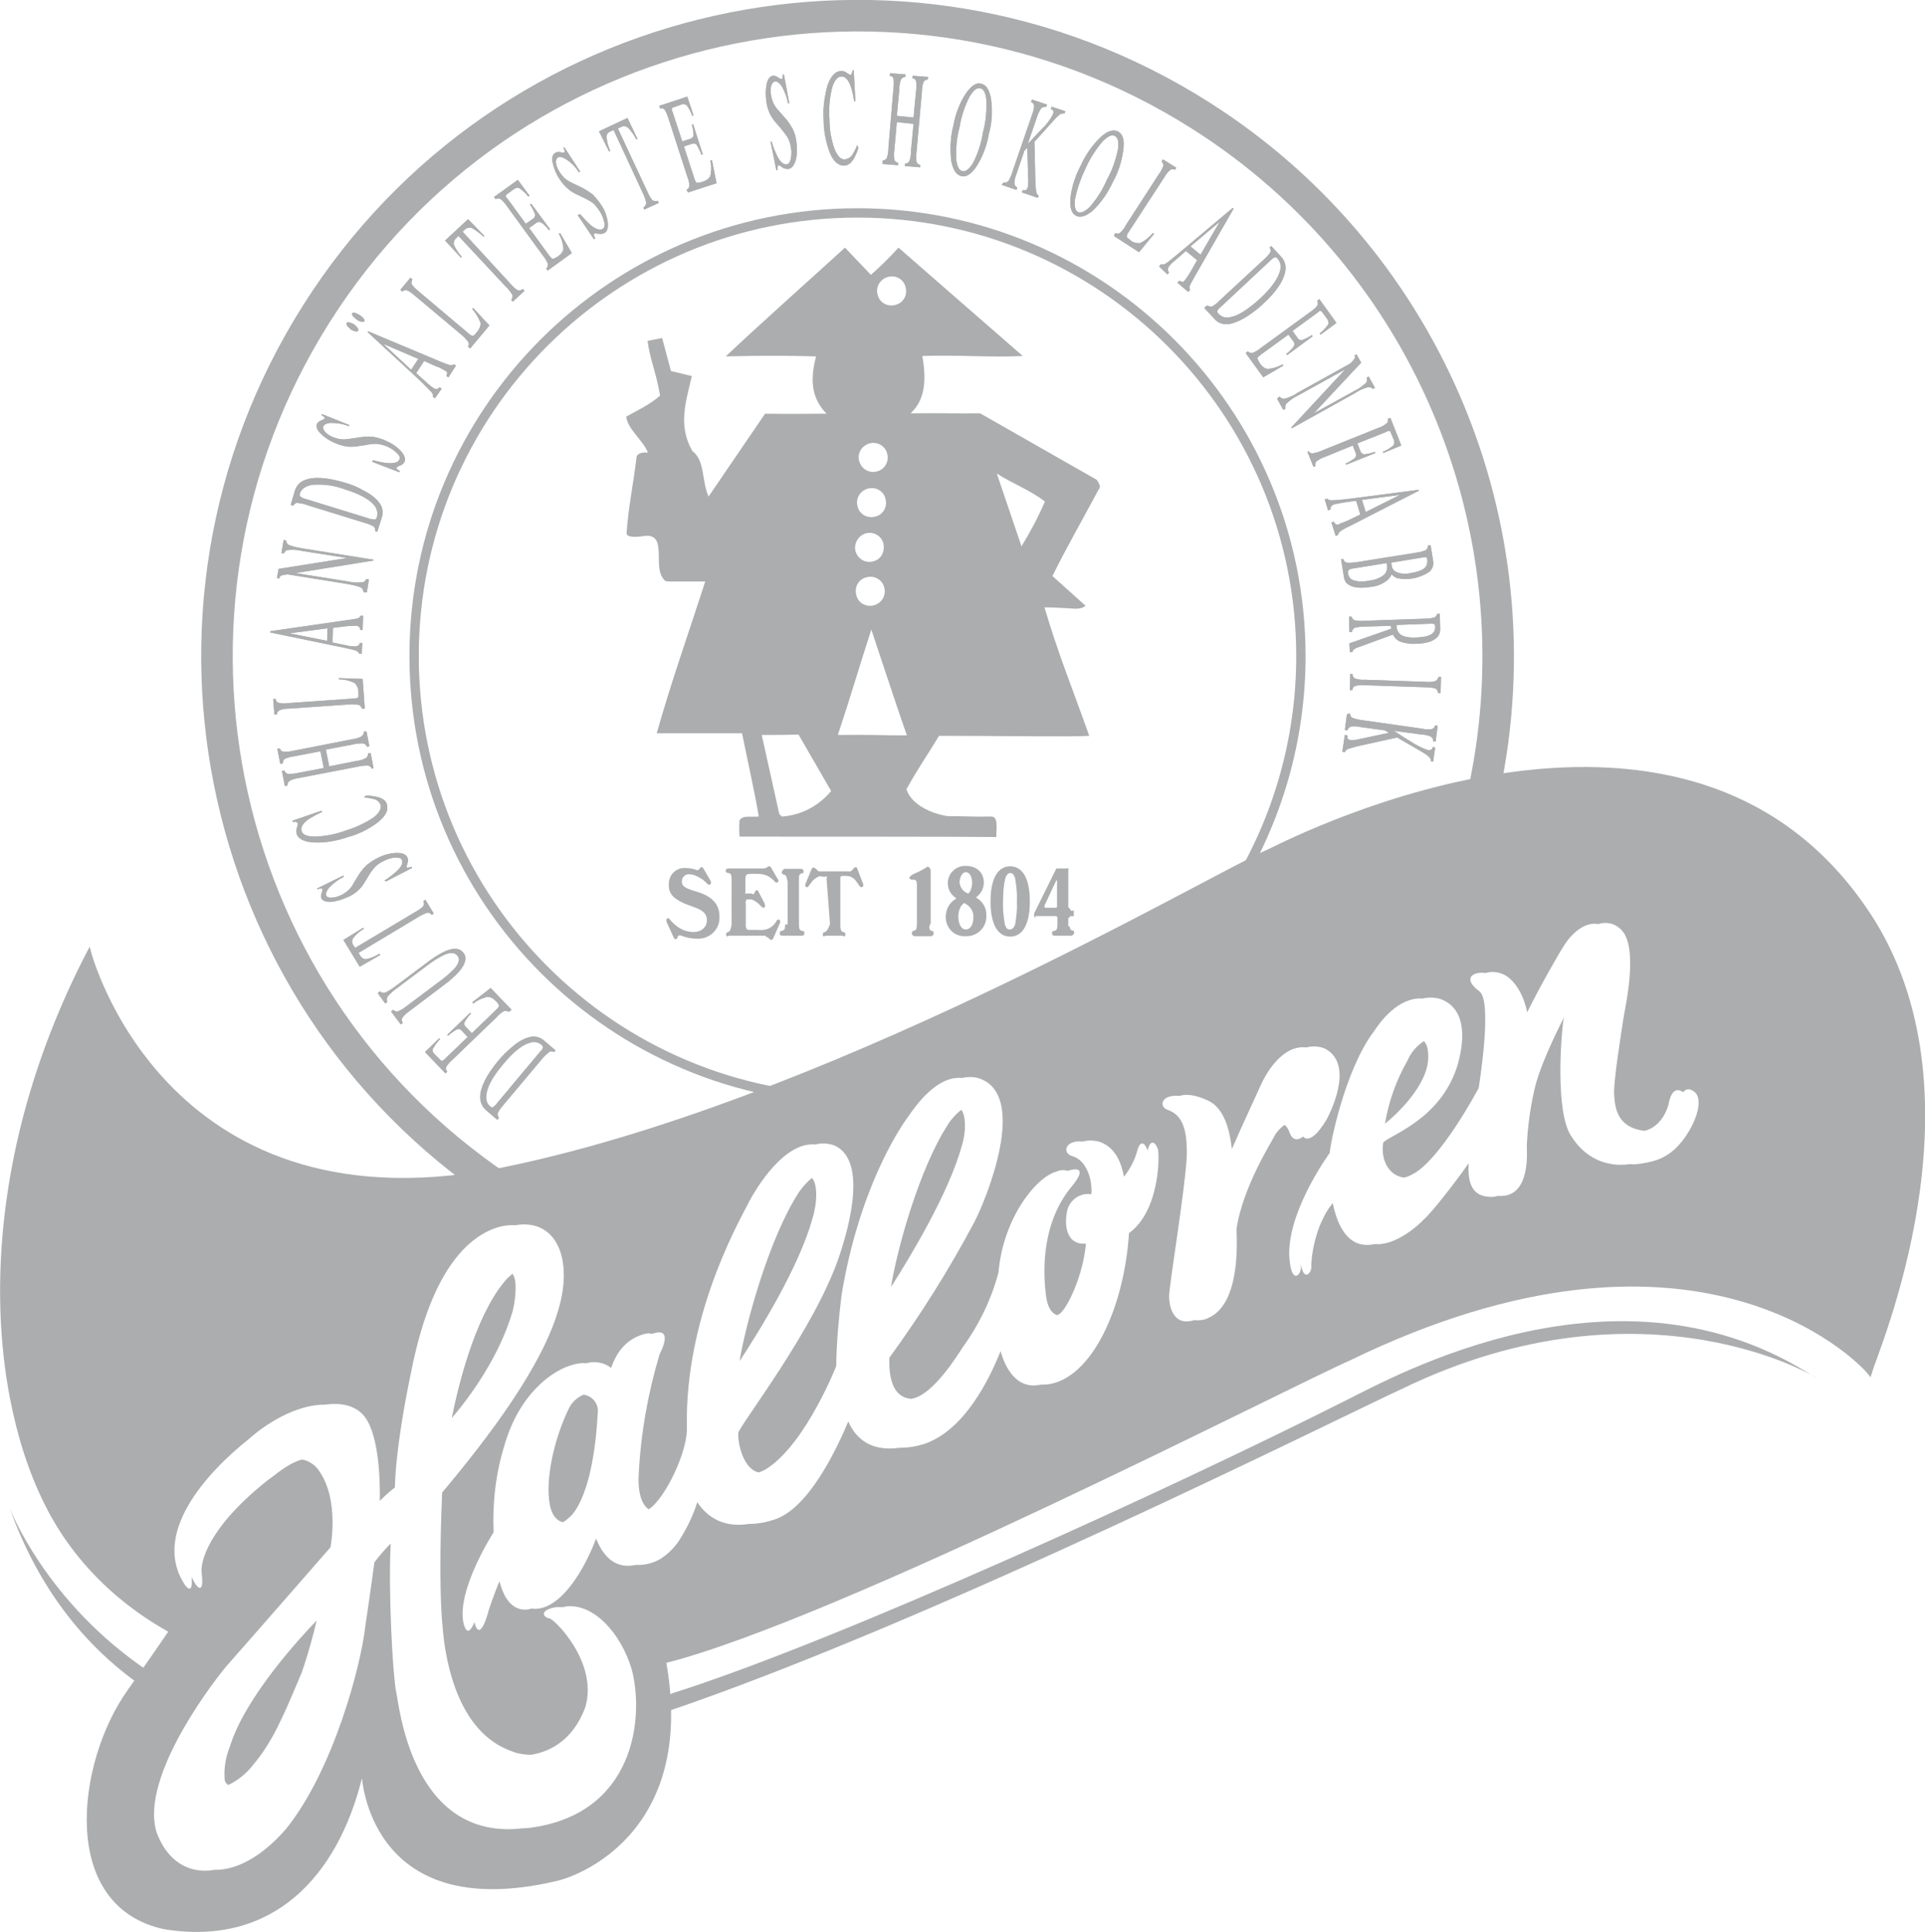 <?xml version="1.0" encoding="utf-8"?>
<!-- Generator: Adobe Illustrator 19.2.1, SVG Export Plug-In . SVG Version: 6.00 Build 0)  -->
<svg version="1.1" id="Ebene_1" xmlns="http://www.w3.org/2000/svg" xmlns:xlink="http://www.w3.org/1999/xlink" x="0px" y="0px"
	 viewBox="0 0 460.2 461.8" style="enable-background:new 0 0 460.2 461.8;" xml:space="preserve">
<style type="text/css">
	.st0{fill:#ABADAE;}
	.st1{fill:none;stroke:#ABADAE;stroke-width:7.538;stroke-miterlimit:3.864;}
	.st2{fill:none;stroke:#ABADAE;stroke-width:2.232;stroke-miterlimit:3.864;}
	.st3{fill:#8E7249;}
	.st4{fill:#ABADAE;stroke:#ABADAE;stroke-width:0.865;stroke-miterlimit:3.864;}
</style>
<g id="halloren">
	<path class="st0" d="M158,405.9c1-0.4,2-0.8,3-1.2c39.8-12.6,119.9-49.3,160.7-69.9c11.2-5.5,65.5-36.3,112.4-5.4
		c1.9,0.8-40.3-25.7-98.7,2.5c-14.8,6.8-112.7,55.9-176.4,77.4"/>
	<path class="st0" d="M2.3,360.5c0,0,8.7,22.8,33.6,39.3l-2.5,2.9C20.4,393.5,9.3,380,2.3,360.5"/>
	<path class="st1" d="M123,286.3C51.6,241,30.4,146.4,75.7,74.9S215.6-17.7,287,27.6c55.1,34.9,82,100.9,67.1,164.4"/>
	<path class="st0" d="M239.9,43.6c0.4,0.1,0.9,0,1.2-0.3c0.4-0.8,0.8-1.6,1-2.4l4.6-13.4c0.3-0.7,0.5-1.5,0.5-2.2
		c0-0.4-0.3-0.8-0.7-0.9l0.2-0.6l3.6,1.2l-0.2,0.6c-0.4-0.1-0.9,0-1.2,0.3c-0.4,0.6-0.8,1.4-1,2.1l-2.2,6.4c1.3-1.4,2.4-2.5,3.3-3.5
		c1.1-1,2-2.2,2.7-3.5c0.1-0.3,0.2-0.6,0.1-0.9c-0.1-0.2-0.3-0.4-0.6-0.4l0.2-0.6l3.3,1.1l-0.2,0.5c-0.4,0-0.8,0-1.2,0.3
		c-0.6,0.5-1.1,1-1.6,1.6l-4.4,4.9l0.2,8.8c0,1,0.1,2.1,0.2,3.1c0.1,0.4,0.3,0.8,0.6,1l-0.2,0.5l-3.8-1.3l0.2-0.6
		c0.2,0.1,0.5,0.1,0.8,0c0.2-0.1,0.3-0.3,0.4-0.6c0.1-0.3,0.1-0.5,0.1-0.8c0-0.5,0.1-0.9,0-1.4l-0.2-7.3l-0.7,0.7l-1.9,5.6
		c-0.3,0.7-0.5,1.5-0.5,2.3c0.1,0.4,0.3,0.8,0.7,0.9l-0.2,0.6l-3.5-1.2L239.9,43.6z"/>
	<path class="st0" d="M266.6,55.7c0.4,0.2,0.8,0.2,1.1,0c0.6-0.5,1.1-1.1,1.4-1.8l7.9-12.2c0.5-0.6,0.8-1.3,1.1-2
		c0.1-0.4-0.1-0.8-0.4-1.1l0.3-0.5l3.2,2l-0.3,0.5c-0.3-0.2-0.8-0.2-1.1,0c-0.6,0.5-1,1-1.4,1.7l-8.6,13.2c-0.2,0.2-0.3,0.5-0.4,0.8
		c-0.1,0.2,0,0.4,0.1,0.5s0.1,0.2,0.2,0.2c0.1,0.1,0.3,0.2,0.5,0.4c0.7,0.6,1.5,0.8,2.4,0.7c1.2-0.6,2.2-1.4,3-2.4l0.3,0.2l-3.6,4.4
		l-6-3.9L266.6,55.7z"/>
	<path class="st0" d="M132.5,251.5c-0.3-0.2-0.8-0.2-1.1-0.1c-0.6,0.5-1.2,1-1.7,1.6l-9.4,11.2c-0.5,0.6-1,1.2-1.3,1.9
		c-0.1,0.4,0,0.8,0.3,1.1l-0.4,0.5l-2.7-2.3c-0.9-0.8-1.4-1.9-1.4-3.1c0-2.3,1.4-5.2,4.3-8.7c1-1.2,2.1-2.3,3.3-3.3
		c1-0.9,2.1-1.6,3.3-2.1c0.6-0.2,1.2-0.4,1.8-0.4c0.9,0,1.8,0.3,2.5,0.9l2.8,2.4L132.5,251.5z M129.8,250.4c0-0.2-0.1-0.4-0.3-0.6
		c-0.8-0.7-1.9-0.9-2.9-0.5c-1.8,0.5-3.9,2.2-6.3,5.1c-2.2,2.6-3.5,4.8-3.9,6.6c-0.4,1.6-0.1,2.8,0.8,3.5c0.2,0.2,0.4,0.3,0.6,0.2
		c0.3-0.2,0.6-0.4,0.8-0.7l10.7-12.8C129.5,251.1,129.7,250.8,129.8,250.4"/>
	<path class="st0" d="M132.5,251.5c-0.3-0.2-0.8-0.2-1.1-0.1c-0.6,0.5-1.2,1-1.7,1.6l-9.4,11.2c-0.5,0.6-1,1.2-1.3,1.9
		c-0.1,0.4,0,0.8,0.3,1.1l-0.4,0.5l-2.7-2.3c-0.9-0.8-1.4-1.9-1.4-3.1c0-2.3,1.4-5.2,4.3-8.7c1-1.2,2.1-2.3,3.3-3.3
		c1-0.9,2.1-1.6,3.3-2.1c0.6-0.2,1.2-0.4,1.8-0.4c0.9,0,1.8,0.3,2.5,0.9l2.8,2.4L132.5,251.5z M129.8,250.4c0-0.2-0.1-0.4-0.3-0.6
		c-0.8-0.7-1.9-0.9-2.9-0.5c-1.8,0.5-3.9,2.2-6.3,5.1c-2.2,2.6-3.5,4.8-3.9,6.6c-0.4,1.6-0.1,2.8,0.8,3.5c0.2,0.2,0.4,0.3,0.6,0.2
		c0.3-0.2,0.6-0.4,0.8-0.7l10.7-12.8C129.5,251.1,129.7,250.8,129.8,250.4L129.8,250.4z"/>
	<path class="st0" d="M121.6,241.9c-0.3-0.2-0.7-0.3-1.1-0.2c-0.7,0.4-1.3,0.9-1.8,1.5l-10.5,10.1c-0.6,0.5-1.1,1.1-1.5,1.7
		c-0.2,0.4-0.1,0.8,0.2,1.2l-0.4,0.4l-4.9-5.1l3.4-3.3l0.2,0.2c-0.7,0.7-1.2,1.5-1.7,2.3c-0.2,0.5,0,1,0.6,1.5l1.3,1.3
		c0.1,0.1,0.3,0.2,0.4,0.1c0.2-0.2,0.5-0.3,0.7-0.6l5.3-5.1l-1.4-1.5c-0.3-0.4-0.8-0.5-1.2-0.3c-0.7,0.4-1.4,0.9-2.1,1.5l-0.2-0.2
		l5.5-5.3l0.2,0.2c-0.6,0.6-1.1,1.3-1.5,2c-0.2,0.4-0.1,0.9,0.3,1.2l1.4,1.5l5.8-5.6c0.5-0.5,0.7-0.8,0.7-1
		c-0.2-0.5-0.5-0.9-0.9-1.2c-0.5-0.6-1.2-0.9-1.9-0.9c-1.2,0.3-2.4,0.8-3.3,1.6l-0.3-0.3l4.4-3.4l5,5.2L121.6,241.9z"/>
	<path class="st0" d="M121.6,241.9c-0.3-0.2-0.7-0.3-1.1-0.2c-0.7,0.4-1.3,0.9-1.8,1.5l-10.5,10.1c-0.6,0.5-1.1,1.1-1.5,1.7
		c-0.2,0.4-0.1,0.8,0.2,1.2l-0.4,0.4l-4.9-5.1l3.4-3.3l0.2,0.2c-0.7,0.7-1.2,1.5-1.7,2.3c-0.2,0.5,0,1,0.6,1.5l1.3,1.3
		c0.1,0.1,0.3,0.2,0.4,0.1c0.2-0.2,0.5-0.3,0.7-0.6l5.3-5.1l-1.4-1.5c-0.3-0.4-0.8-0.5-1.2-0.3c-0.7,0.4-1.4,0.9-2.1,1.5l-0.2-0.2
		l5.5-5.3l0.2,0.2c-0.6,0.6-1.1,1.3-1.5,2c-0.2,0.4-0.1,0.9,0.3,1.2l1.4,1.5l5.8-5.6c0.5-0.5,0.7-0.8,0.7-1
		c-0.2-0.5-0.5-0.9-0.9-1.2c-0.5-0.6-1.2-0.9-1.9-0.9c-1.2,0.3-2.4,0.8-3.3,1.6l-0.3-0.3l4.4-3.4l5,5.2L121.6,241.9z"/>
	<path class="st0" d="M93.5,241.8l0.5-0.4c0.3,0.3,0.7,0.5,1.1,0.4c0.7-0.3,1.4-0.7,2-1.2l8.4-6.3c1.1-0.8,2.1-1.7,3-2.6
		c1.2-1.3,1.5-2.4,0.9-3.2c-0.7-0.9-1.8-0.9-3.5-0.1c-1.4,0.7-2.7,1.6-3.9,2.5l-6.8,5.1c-0.9,0.6-1.8,1.4-2.5,2.2
		c-0.3,0.4-0.3,0.9-0.1,1.3l-0.5,0.4l-1.8-2.5l0.5-0.4c0.4,0.3,0.9,0.4,1.3,0.3c1-0.5,1.9-1.1,2.8-1.8l6.8-5.1
		c1.4-1.1,2.9-2.1,4.5-2.9c2.2-1,3.7-0.9,4.6,0.3c0.9,1.1,0.5,2.6-1,4.4c-1.1,1.2-2.3,2.3-3.7,3.3l-8.2,6.2
		c-0.6,0.4-1.2,0.9-1.7,1.6c-0.2,0.4-0.2,0.8,0.1,1.2l-0.5,0.4L93.5,241.8z"/>
	<path class="st0" d="M93.5,241.8l0.5-0.4c0.3,0.3,0.7,0.5,1.1,0.4c0.7-0.3,1.4-0.7,2-1.2l8.4-6.3c1.1-0.8,2.1-1.7,3-2.6
		c1.2-1.3,1.5-2.4,0.9-3.2c-0.7-0.9-1.8-0.9-3.5-0.1c-1.4,0.7-2.7,1.6-3.9,2.5l-6.8,5.1c-0.9,0.6-1.8,1.4-2.5,2.2
		c-0.3,0.4-0.3,0.9-0.1,1.3l-0.5,0.4l-1.8-2.5l0.5-0.4c0.4,0.3,0.9,0.4,1.3,0.3c1-0.5,1.9-1.1,2.8-1.8l6.8-5.1
		c1.4-1.1,2.9-2.1,4.5-2.9c2.2-1,3.7-0.9,4.6,0.3c0.9,1.1,0.5,2.6-1,4.4c-1.1,1.2-2.3,2.3-3.7,3.3l-8.2,6.2
		c-0.6,0.4-1.2,0.9-1.7,1.6c-0.2,0.4-0.2,0.8,0.1,1.2l-0.5,0.4L93.5,241.8z"/>
	<path class="st0" d="M86,231.1l-3.9-6.4l4.7-2.9L87,222c-1,0.6-1.9,1.4-2.6,2.3c-0.3,0.5-0.3,1.2,0.1,1.7l0.4,0.6l14.4-8.6
		c0.7-0.4,1.4-0.8,1.9-1.4c0.2-0.4,0.2-0.8,0-1.2l0.5-0.3l2,3.3l-0.5,0.3c-0.3-0.4-0.7-0.6-1.1-0.5c-0.8,0.3-1.6,0.7-2.4,1.2
		l-14,8.4l0.4,0.6c0.3,0.6,0.8,0.9,1.4,0.9c1.1-0.2,2.2-0.7,3.2-1.3l0.2,0.3L86,231.1z"/>
	<path class="st0" d="M86,231.1l-3.9-6.4l4.7-2.9L87,222c-1,0.6-1.9,1.4-2.6,2.3c-0.3,0.5-0.3,1.2,0.1,1.7l0.4,0.6l14.4-8.6
		c0.7-0.4,1.4-0.8,1.9-1.4c0.2-0.4,0.2-0.8,0-1.2l0.5-0.3l2,3.3l-0.5,0.3c-0.3-0.4-0.7-0.6-1.1-0.5c-0.8,0.3-1.6,0.7-2.4,1.2
		l-14,8.4l0.4,0.6c0.3,0.6,0.8,0.9,1.4,0.9c1.1-0.2,2.2-0.7,3.2-1.3l0.2,0.3L86,231.1z"/>
	<path class="st0" d="M91.9,210.5c1-0.6,2-1.4,2.9-2.2c1.2-1.1,1.6-2,1.3-2.7c-0.2-0.4-0.6-0.6-1.4-0.6c-0.9,0-1.9,0.3-2.7,0.7
		c-0.9,0.4-1.7,0.9-2.4,1.6c-0.6,0.7-1.1,1.4-1.5,2.1l-1.1,1.8c-0.3,0.5-0.7,1-1.1,1.4c-0.8,0.8-1.8,1.5-2.9,1.9
		c-1.3,0.6-2.6,1-4,1.1c-1.2,0-1.9-0.3-2.2-0.9c-0.1-0.4-0.1-0.8,0.1-1.2c0.1-0.3,0.2-0.6,0.2-0.9c-0.1-0.2-0.2-0.2-0.4-0.2
		c-0.3,0-0.5,0.1-0.8,0.2l-0.1-0.2l6.3-3.1l0.1,0.3c-1.4,0.7-2.6,1.6-3.6,2.7c-0.6,0.8-0.8,1.4-0.6,1.8c0.1,0.3,0.5,0.5,1.1,0.5
		c0.8,0,1.5-0.2,2.2-0.5s1.3-0.7,1.9-1.2c0.5-0.5,1-1,1.3-1.7l1.1-1.8c0.6-1,1.3-1.9,2.2-2.7c0.9-0.7,1.8-1.3,2.9-1.8
		c1.3-0.6,2.8-1,4.3-1c1.3,0,2.1,0.4,2.4,1.1c0.2,0.5,0.2,1,0,1.4c-0.1,0.3-0.2,0.6-0.2,0.9c0.1,0.1,0.2,0.2,0.5,0.1
		c0.2-0.1,0.5-0.1,0.7-0.2l0.1,0.3l-6.2,3.2L91.9,210.5z"/>
	<path class="st0" d="M91.9,210.5c1-0.6,2-1.4,2.9-2.2c1.2-1.1,1.6-2,1.3-2.7c-0.2-0.4-0.6-0.6-1.4-0.6c-0.9,0-1.9,0.3-2.7,0.7
		c-0.9,0.4-1.7,0.9-2.4,1.6c-0.6,0.7-1.1,1.4-1.5,2.1l-1.1,1.8c-0.3,0.5-0.7,1-1.1,1.4c-0.8,0.8-1.8,1.5-2.9,1.9
		c-1.3,0.6-2.6,1-4,1.1c-1.2,0-1.9-0.3-2.2-0.9c-0.1-0.4-0.1-0.8,0.1-1.2c0.1-0.3,0.2-0.6,0.2-0.9c-0.1-0.2-0.2-0.2-0.4-0.2
		c-0.3,0-0.5,0.1-0.8,0.2l-0.1-0.2l6.3-3.1l0.1,0.3c-1.4,0.7-2.6,1.6-3.6,2.7c-0.6,0.8-0.8,1.4-0.6,1.8c0.1,0.3,0.5,0.5,1.1,0.5
		c0.8,0,1.5-0.2,2.2-0.5s1.3-0.7,1.9-1.2c0.5-0.5,1-1,1.3-1.7l1.1-1.8c0.6-1,1.3-1.9,2.2-2.7c0.9-0.7,1.8-1.3,2.9-1.8
		c1.3-0.6,2.8-1,4.3-1c1.3,0,2.1,0.4,2.4,1.1c0.2,0.5,0.2,1,0,1.4c-0.1,0.3-0.2,0.6-0.2,0.9c0.1,0.1,0.2,0.2,0.5,0.1
		c0.2-0.1,0.5-0.1,0.7-0.2l0.1,0.3l-6.2,3.2L91.9,210.5z"/>
	<path class="st0" d="M71,197.8c0.1-0.3,0.2-0.6,0.2-1c0-0.1-0.2-0.2-0.4-0.3c-0.3-0.1-0.6,0-0.8,0l-0.1-0.3l7-2.4l0.1,0.3
		c-1.1,0.5-2.2,1.1-3.2,1.7c-1.4,1-2,2-1.7,2.9s1.4,1.3,3.3,1.3c2.5-0.1,5-0.6,7.4-1.5c2.3-0.7,4.4-1.7,6.4-3c1.5-1.1,2-2.2,1.8-3.1
		c-0.3-0.7-1-1.3-1.7-1.4c-0.8-0.2-1.5-0.3-2.3-0.4l0.5-0.4c0.9,0,1.8,0.1,2.6,0.3c1.3,0.3,2.2,0.9,2.4,1.8c0.4,1.4-0.3,2.8-2.2,4.3
		c-2.1,1.6-4.5,2.8-7.1,3.5c-2.6,0.9-5.3,1.4-8,1.3c-2.4-0.1-3.9-0.8-4.3-2.1C70.8,198.9,70.8,198.3,71,197.8"/>
	<path class="st0" d="M71,197.8c0.1-0.3,0.2-0.6,0.2-1c0-0.1-0.2-0.2-0.4-0.3c-0.3-0.1-0.6,0-0.8,0l-0.1-0.3l7-2.4l0.1,0.3
		c-1.1,0.5-2.2,1.1-3.2,1.7c-1.4,1-2,2-1.7,2.9s1.4,1.3,3.3,1.3c2.5-0.1,5-0.6,7.4-1.5c2.3-0.7,4.4-1.7,6.4-3c1.5-1.1,2-2.2,1.8-3.1
		c-0.3-0.7-1-1.3-1.7-1.4c-0.8-0.2-1.5-0.3-2.3-0.4l0.5-0.4c0.9,0,1.8,0.1,2.6,0.3c1.3,0.3,2.2,0.9,2.4,1.8c0.4,1.4-0.3,2.8-2.2,4.3
		c-2.1,1.6-4.5,2.8-7.1,3.5c-2.6,0.9-5.3,1.4-8,1.3c-2.4-0.1-3.9-0.8-4.3-2.1C70.8,198.9,70.8,198.3,71,197.8z"/>
	<path class="st0" d="M88.9,183.8c-0.1-0.4-0.5-0.7-0.9-0.8c-0.9,0-1.8,0.1-2.6,0.3l-14,2.7c-0.8,0.1-1.5,0.3-2.2,0.7
		c-0.3,0.2-0.5,0.6-0.5,1.1l-0.6,0.1l-0.7-3.6l0.6-0.1c0.1,0.4,0.4,0.7,0.8,0.8c0.8,0,1.5,0,2.3-0.2l6.3-1.2l-0.8-4l-6.3,1.2
		c-0.8,0.1-1.5,0.3-2.2,0.6c-0.3,0.2-0.5,0.7-0.5,1.1l-0.6,0.1l-0.7-3.6l0.6-0.1c0.1,0.4,0.4,0.7,0.8,0.8c0.8,0,1.5,0,2.3-0.2
		l14.3-2.8c0.8-0.1,1.5-0.3,2.2-0.7c0.3-0.3,0.5-0.6,0.5-1.1l0.6-0.1l0.7,3.6l-0.6,0.1c-0.1-0.4-0.5-0.7-0.9-0.8
		c-0.9,0-1.8,0.1-2.6,0.3l-6.3,1.2l0.8,4l6.6-1.3c0.8-0.1,1.5-0.3,2.2-0.7c0.3-0.2,0.5-0.6,0.5-1.1l0.6-0.1l0.7,3.6L88.9,183.8z"/>
	<path class="st0" d="M88.9,183.8c-0.1-0.4-0.5-0.7-0.9-0.8c-0.9,0-1.8,0.1-2.6,0.3l-14,2.7c-0.8,0.1-1.5,0.3-2.2,0.7
		c-0.3,0.2-0.5,0.6-0.5,1.1l-0.6,0.1l-0.7-3.6l0.6-0.1c0.1,0.4,0.4,0.7,0.8,0.8c0.8,0,1.5,0,2.3-0.2l6.3-1.2l-0.8-4l-6.3,1.2
		c-0.8,0.1-1.5,0.3-2.2,0.6c-0.3,0.2-0.5,0.7-0.5,1.1l-0.6,0.1l-0.7-3.6l0.6-0.1c0.1,0.4,0.4,0.7,0.8,0.8c0.8,0,1.5,0,2.3-0.2
		l14.3-2.8c0.8-0.1,1.5-0.3,2.2-0.7c0.3-0.3,0.5-0.6,0.5-1.1l0.6-0.1l0.7,3.6l-0.6,0.1c-0.1-0.4-0.5-0.7-0.9-0.8
		c-0.9,0-1.8,0.1-2.6,0.3l-6.3,1.2l0.8,4l6.6-1.3c0.8-0.1,1.5-0.3,2.2-0.7c0.3-0.2,0.5-0.6,0.5-1.1l0.6-0.1l0.7,3.6L88.9,183.8z"/>
	<path class="st0" d="M86.5,169.4c-0.1-0.4-0.3-0.7-0.7-0.9c-0.8-0.1-1.6-0.2-2.3-0.1l-14.5,1c-0.8,0-1.5,0.1-2.2,0.4
		c-0.4,0.2-0.6,0.6-0.6,1h-0.6l-0.3-3.7h0.6c0,0.4,0.3,0.8,0.7,0.9c0.7,0.2,1.4,0.2,2.1,0.1l15.7-1.1c0.3,0,0.6-0.1,0.9-0.1
		c0.2,0,0.3-0.2,0.4-0.4c0-0.1,0-0.2,0-0.3s0-0.3,0-0.6c0-0.9-0.3-1.7-0.9-2.3c-1.2-0.6-2.5-0.9-3.8-0.9v-0.3l5.7,0.2l0.5,7.1
		L86.5,169.4z"/>
	<path class="st0" d="M86.5,169.4c-0.1-0.4-0.3-0.7-0.7-0.9c-0.8-0.1-1.6-0.2-2.3-0.1l-14.5,1c-0.8,0-1.5,0.1-2.2,0.4
		c-0.4,0.2-0.6,0.6-0.6,1h-0.6l-0.3-3.7h0.6c0,0.4,0.3,0.8,0.7,0.9c0.7,0.2,1.4,0.2,2.1,0.1l15.7-1.1c0.3,0,0.6-0.1,0.9-0.1
		c0.2,0,0.3-0.2,0.4-0.4c0-0.1,0-0.2,0-0.3s0-0.3,0-0.6c0-0.9-0.3-1.7-0.9-2.3c-1.2-0.6-2.5-0.9-3.8-0.9v-0.3l5.7,0.2l0.5,7.1
		L86.5,169.4z"/>
	<path class="st0" d="M86.5,156.3h-0.6c-0.1-0.3-0.4-0.6-0.9-0.8s-2-0.5-4.4-1l-16-3.3v-0.3l18.7-2.7c0.8-0.1,1.6-0.2,2.3-0.4
		c0.3-0.1,0.5-0.4,0.6-0.6h0.6l-0.1,3.4h-0.6c0.1-0.5-0.3-0.9-0.8-1c-0.1,0-0.3,0-0.4,0c-0.2,0-0.4,0-0.8,0s-0.8,0.1-1.3,0.1
		l-3.2,0.4l-0.1,3.5c2.1,0.4,3.4,0.7,3.9,0.8c0.4,0.1,0.7,0.1,1.1,0.1c0.4,0.1,0.8,0,1.2-0.2c0.2-0.2,0.3-0.4,0.3-0.6h0.6
		L86.5,156.3z M78.3,150.2l-9.1,1.2l9,1.8L78.3,150.2z"/>
	<path class="st0" d="M86.5,156.3h-0.6c-0.1-0.3-0.4-0.6-0.9-0.8s-2-0.5-4.4-1l-16-3.3v-0.3l18.7-2.7c0.8-0.1,1.6-0.2,2.3-0.4
		c0.3-0.1,0.5-0.4,0.6-0.6h0.6l-0.1,3.4h-0.6c0.1-0.5-0.3-0.9-0.8-1c-0.1,0-0.3,0-0.4,0c-0.2,0-0.4,0-0.8,0s-0.8,0.1-1.3,0.1
		l-3.2,0.4l-0.1,3.5c2.1,0.4,3.4,0.7,3.9,0.8c0.4,0.1,0.7,0.1,1.1,0.1c0.4,0.1,0.8,0,1.2-0.2c0.2-0.2,0.3-0.4,0.3-0.6h0.6
		L86.5,156.3z M78.3,150.2l-9.1,1.2l9,1.8L78.3,150.2z"/>
	<path class="st0" d="M86.9,141.6c0-0.5-0.3-1-0.7-1.2c-1-0.4-2.1-0.6-3.2-0.8l-14.3-2.3l-0.5,0.1c-0.4,0-0.8,0.1-1.1,0.3
		c-0.2,0.1-0.3,0.3-0.3,0.6l-0.6-0.1l0.4-2.2l16.4-2.6l-10.8-1.7c-1.2-0.3-2.3-0.3-3.5-0.2c-0.4,0.1-0.7,0.4-0.8,0.8l-0.6-0.1
		l0.5-3.1l0.6,0.1c0,0.5,0.3,0.9,0.7,1.1c1,0.4,2.1,0.6,3.2,0.8l17,2.7v0.2l-18.7,3l12.6,2c1.2,0.3,2.3,0.3,3.5,0.2
		c0.4-0.1,0.7-0.4,0.9-0.8l0.6,0.1l-0.5,3.1L86.9,141.6z"/>
	<path class="st0" d="M86.9,141.6c0-0.5-0.3-1-0.7-1.2c-1-0.4-2.1-0.6-3.2-0.8l-14.3-2.3l-0.5,0.1c-0.4,0-0.8,0.1-1.1,0.3
		c-0.2,0.1-0.3,0.3-0.3,0.6l-0.6-0.1l0.4-2.2l16.4-2.6l-10.8-1.7c-1.2-0.3-2.3-0.3-3.5-0.2c-0.4,0.1-0.7,0.4-0.8,0.8l-0.6-0.1
		l0.5-3.1l0.6,0.1c0,0.5,0.3,0.9,0.7,1.1c1,0.4,2.1,0.6,3.2,0.8l17,2.7v0.2l-18.7,3l12.6,2c1.2,0.3,2.3,0.3,3.5,0.2
		c0.4-0.1,0.7-0.4,0.9-0.8l0.6,0.1l-0.5,3.1L86.9,141.6z"/>
	<path class="st0" d="M89.7,127c0.1-0.4-0.1-0.8-0.3-1.1c-0.7-0.4-1.4-0.7-2.2-0.9l-13.9-4.3c-0.7-0.3-1.5-0.4-2.3-0.5
		c-0.4,0.1-0.7,0.3-0.9,0.7l-0.6-0.2l1-3.4c0.3-1.1,1.2-2.1,2.3-2.5c2.1-0.9,5.4-0.7,9.7,0.6c1.5,0.4,2.9,1,4.3,1.8
		c1.2,0.6,2.3,1.3,3.2,2.2c0.4,0.4,0.8,0.9,1.1,1.5c0.4,0.8,0.5,1.8,0.2,2.7l-1.1,3.5L89.7,127z M89.7,124.2
		c0.2-0.1,0.3-0.2,0.4-0.6c0.3-1,0-2.1-0.7-2.9c-1.2-1.4-3.6-2.7-7.2-3.8c-2.4-0.9-5-1.2-7.6-1c-1.6,0.3-2.6,1-2.9,2.1
		c-0.1,0.2-0.1,0.5,0.1,0.7c0.3,0.2,0.6,0.4,1,0.5l15.9,4.9C88.9,124.1,89.3,124.2,89.7,124.2"/>
	<path class="st0" d="M89.7,127c0.1-0.4-0.1-0.8-0.3-1.1c-0.7-0.4-1.4-0.7-2.2-0.9l-13.9-4.3c-0.7-0.3-1.5-0.4-2.3-0.5
		c-0.4,0.1-0.7,0.3-0.9,0.7l-0.6-0.2l1-3.4c0.3-1.1,1.2-2.1,2.3-2.5c2.1-0.9,5.4-0.7,9.7,0.6c1.5,0.4,2.9,1,4.3,1.8
		c1.2,0.6,2.3,1.3,3.2,2.2c0.4,0.4,0.8,0.9,1.1,1.5c0.4,0.8,0.5,1.8,0.2,2.7l-1.1,3.5L89.7,127z M89.7,124.2
		c0.2-0.1,0.3-0.2,0.4-0.6c0.3-1,0-2.1-0.7-2.9c-1.2-1.4-3.6-2.7-7.2-3.8c-2.4-0.9-5-1.2-7.6-1c-1.6,0.3-2.6,1-2.9,2.1
		c-0.1,0.2-0.1,0.5,0.1,0.7c0.3,0.2,0.6,0.4,1,0.5l15.9,4.9C88.9,124.1,89.3,124.2,89.7,124.2L89.7,124.2z"/>
	<path class="st0" d="M89.1,110c1.2,0.3,2.3,0.6,3.5,0.7c1.6,0.1,2.6-0.1,2.9-0.9c0.2-0.4,0-0.9-0.5-1.4c-0.7-0.7-1.5-1.2-2.3-1.6
		c-0.9-0.4-1.8-0.6-2.7-0.7c-0.9,0-1.7,0.1-2.6,0.3l-2.1,0.3c-0.6,0.1-1.2,0.1-1.8,0.1c-1.2-0.1-2.3-0.4-3.4-0.9
		c-1.3-0.5-2.5-1.3-3.5-2.3c-0.8-0.8-1.1-1.6-0.8-2.3c0.2-0.4,0.6-0.6,1-0.8c0.3-0.1,0.6-0.3,0.8-0.4c0.1-0.2,0-0.3-0.1-0.4
		c-0.2-0.2-0.4-0.3-0.7-0.5L77,99l6.5,2.6l-0.1,0.3c-1.4-0.6-2.9-0.8-4.4-0.8c-1,0.1-1.5,0.4-1.7,0.8c-0.2,0.3,0,0.7,0.3,1.2
		c0.5,0.6,1.1,1,1.8,1.3c0.7,0.3,1.4,0.5,2.1,0.6s1.4,0,2.1-0.1l2.1-0.3c1.1-0.2,2.3-0.3,3.4-0.2c1.1,0.2,2.2,0.5,3.2,1
		c1.4,0.6,2.6,1.4,3.6,2.5c0.8,0.9,1.1,1.8,0.8,2.5c-0.2,0.4-0.6,0.8-1.1,0.9c-0.3,0.1-0.6,0.3-0.8,0.5c-0.1,0.1,0,0.3,0.2,0.4
		c0.2,0.2,0.4,0.3,0.6,0.4l-0.1,0.3l-6.5-2.5L89.1,110z"/>
	<path class="st0" d="M89.1,110c1.2,0.3,2.3,0.6,3.5,0.7c1.6,0.1,2.6-0.1,2.9-0.9c0.2-0.4,0-0.9-0.5-1.4c-0.7-0.7-1.5-1.2-2.3-1.6
		c-0.9-0.4-1.8-0.6-2.7-0.7c-0.9,0-1.7,0.1-2.6,0.3l-2.1,0.3c-0.6,0.1-1.2,0.1-1.8,0.1c-1.2-0.1-2.3-0.4-3.4-0.9
		c-1.3-0.5-2.5-1.3-3.5-2.3c-0.8-0.8-1.1-1.6-0.8-2.3c0.2-0.4,0.6-0.6,1-0.8c0.3-0.1,0.6-0.3,0.8-0.4c0.1-0.2,0-0.3-0.1-0.4
		c-0.2-0.2-0.4-0.3-0.7-0.5L77,99l6.5,2.6l-0.1,0.3c-1.4-0.6-2.9-0.8-4.4-0.8c-1,0.1-1.5,0.4-1.7,0.8c-0.2,0.3,0,0.7,0.3,1.2
		c0.5,0.6,1.1,1,1.8,1.3c0.7,0.3,1.4,0.5,2.1,0.6s1.4,0,2.1-0.1l2.1-0.3c1.1-0.2,2.3-0.3,3.4-0.2c1.1,0.2,2.2,0.5,3.2,1
		c1.4,0.6,2.6,1.4,3.6,2.5c0.8,0.9,1.1,1.8,0.8,2.5c-0.2,0.4-0.6,0.8-1.1,0.9c-0.3,0.1-0.6,0.3-0.8,0.5c-0.1,0.1,0,0.3,0.2,0.4
		c0.2,0.2,0.4,0.3,0.6,0.4l-0.1,0.3l-6.5-2.5L89.1,110z"/>
	<path class="st0" d="M83,77.9c-0.2-0.3-0.2-0.5-0.1-0.7s0.3-0.2,0.7-0.1c0.8,0.2,1.4,0.6,1.9,1.3c0.2,0.3,0.2,0.5,0.1,0.7
		c-0.1,0.1-0.3,0.2-0.7,0.1c-0.4-0.1-0.7-0.2-1.1-0.5C83.6,78.5,83.3,78.2,83,77.9 M86.9,76.1c0.2,0.3,0.3,0.5,0.2,0.7
		C87,77,86.8,77,86.4,76.9c-0.4-0.1-0.8-0.2-1.1-0.5c-0.3-0.2-0.6-0.5-0.9-0.8c-0.2-0.3-0.3-0.5-0.2-0.7c0.1-0.2,0.3-0.2,0.7-0.1
		C85.7,75.1,86.4,75.5,86.9,76.1 M104,95.2l-0.5-0.3c0.1-0.4-0.1-0.9-0.4-1.2c-0.4-0.4-1.4-1.5-3.2-3.2l-12-11.1l0.1-0.2l17.4,7.3
		c0.7,0.3,1.5,0.6,2.2,0.8c0.3,0,0.6,0,0.9-0.2l0.5,0.3l-1.8,2.8l-0.5-0.3c0.1-0.2,0.2-0.5,0.2-0.8c0-0.2-0.3-0.4-0.7-0.6
		c-0.1-0.1-0.4-0.2-0.7-0.4c-0.4-0.2-0.8-0.4-1.2-0.5l-2.9-1.3l-1.9,2.9c1.6,1.5,2.6,2.3,3,2.7c0.3,0.3,0.6,0.5,0.9,0.7
		c0.3,0.3,0.7,0.4,1.1,0.4c0.2-0.1,0.4-0.2,0.6-0.4l0.5,0.3L104,95.2z M100,85.8l-8.4-3.6l6.7,6.2L100,85.8z"/>
	<path class="st0" d="M83,77.9c-0.2-0.3-0.2-0.5-0.1-0.7s0.3-0.2,0.7-0.1c0.8,0.2,1.4,0.6,1.9,1.3c0.2,0.3,0.2,0.5,0.1,0.7
		c-0.1,0.1-0.3,0.2-0.7,0.1c-0.4-0.1-0.7-0.2-1.1-0.5C83.6,78.5,83.3,78.2,83,77.9z M86.9,76.1c0.2,0.3,0.3,0.5,0.2,0.7
		C87,77,86.8,77,86.4,76.9c-0.4-0.1-0.8-0.2-1.1-0.5c-0.3-0.2-0.6-0.5-0.9-0.8c-0.2-0.3-0.3-0.5-0.2-0.7c0.1-0.2,0.3-0.2,0.7-0.1
		C85.7,75.1,86.4,75.5,86.9,76.1L86.9,76.1z M104,95.2l-0.5-0.3c0.1-0.4-0.1-0.9-0.4-1.2c-0.4-0.4-1.4-1.5-3.2-3.2l-12-11.1l0.1-0.2
		l17.4,7.3c0.7,0.3,1.5,0.6,2.2,0.8c0.3,0,0.6,0,0.9-0.2l0.5,0.3l-1.8,2.8l-0.5-0.3c0.1-0.2,0.2-0.5,0.2-0.8c0-0.2-0.3-0.4-0.7-0.6
		c-0.1-0.1-0.4-0.2-0.7-0.4c-0.4-0.2-0.8-0.4-1.2-0.5l-2.9-1.3l-1.9,2.9c1.6,1.5,2.6,2.3,3,2.7c0.3,0.3,0.6,0.5,0.9,0.7
		c0.3,0.3,0.7,0.4,1.1,0.4c0.2-0.1,0.4-0.2,0.6-0.4l0.5,0.3L104,95.2z M100,85.8l-8.4-3.6l6.7,6.2L100,85.8z"/>
	<path class="st0" d="M111.9,82.9c0.2-0.3,0.2-0.8,0.1-1.1c-0.5-0.6-1-1.2-1.6-1.7l-11.2-9.4c-0.6-0.5-1.2-1-1.9-1.3
		c-0.4-0.1-0.8,0-1.1,0.3l-0.5-0.4l2.4-2.9l0.5,0.4c-0.2,0.3-0.3,0.8-0.2,1.1c0.4,0.6,0.9,1.1,1.5,1.6L112,79.7
		c0.2,0.2,0.5,0.4,0.7,0.5s0.4,0.1,0.5,0s0.2-0.1,0.3-0.2c0.1-0.1,0.2-0.2,0.4-0.5c0.6-0.6,1-1.4,1-2.3c-0.5-1.2-1.1-2.3-2-3.3
		l0.2-0.3l3.9,4.2l-4.6,5.5L111.9,82.9z"/>
	<path class="st0" d="M111.9,82.9c0.2-0.3,0.2-0.8,0.1-1.1c-0.5-0.6-1-1.2-1.6-1.7l-11.2-9.4c-0.6-0.5-1.2-1-1.9-1.3
		c-0.4-0.1-0.8,0-1.1,0.3l-0.5-0.4l2.4-2.9l0.5,0.4c-0.2,0.3-0.3,0.8-0.2,1.1c0.4,0.6,0.9,1.1,1.5,1.6L112,79.7
		c0.2,0.2,0.5,0.4,0.7,0.5s0.4,0.1,0.5,0s0.2-0.1,0.3-0.2c0.1-0.1,0.2-0.2,0.4-0.5c0.6-0.6,1-1.4,1-2.3c-0.5-1.2-1.1-2.3-2-3.3
		l0.2-0.3l3.9,4.2l-4.6,5.5L111.9,82.9z"/>
	<path class="st0" d="M106.4,57.5l5.5-5.1l3.9,4l-0.2,0.2c-0.8-0.8-1.8-1.5-2.8-2.1c-0.6-0.2-1.3,0-1.7,0.4l-0.5,0.5L122,67.8
		c0.5,0.6,1.1,1.2,1.8,1.6c0.4,0.1,0.8,0,1.2-0.3l0.4,0.4l-2.8,2.6l-0.4-0.4c0.3-0.3,0.4-0.8,0.3-1.2c-0.5-0.8-1-1.5-1.7-2.1
		l-11.2-12l-0.5,0.5c-0.5,0.4-0.7,1-0.6,1.6c0.5,1.1,1.1,2,1.9,2.9l-0.2,0.2L106.4,57.5z"/>
	<path class="st0" d="M106.4,57.5l5.5-5.1l3.9,4l-0.2,0.2c-0.8-0.8-1.8-1.5-2.8-2.1c-0.6-0.2-1.3,0-1.7,0.4l-0.5,0.5L122,67.8
		c0.5,0.6,1.1,1.2,1.8,1.6c0.4,0.1,0.8,0,1.2-0.3l0.4,0.4l-2.8,2.6l-0.4-0.4c0.3-0.3,0.4-0.8,0.3-1.2c-0.5-0.8-1-1.5-1.7-2.1
		l-11.2-12l-0.5,0.5c-0.5,0.4-0.7,1-0.6,1.6c0.5,1.1,1.1,2,1.9,2.9l-0.2,0.2L106.4,57.5z"/>
	<path class="st0" d="M130.6,64.2c0.3-0.3,0.4-0.7,0.4-1.1c-0.3-0.7-0.7-1.4-1.2-2l-8.6-11.8c-0.4-0.6-0.9-1.2-1.5-1.7
		c-0.4-0.2-0.8-0.2-1.2,0l-0.4-0.5l5.7-4.1l2.8,3.8l-0.3,0.2c-0.6-0.8-1.3-1.4-2.1-2c-0.4-0.2-1-0.1-1.6,0.4l-1.5,1.1
		c-0.1,0.1-0.2,0.3-0.2,0.4c0.1,0.3,0.3,0.5,0.5,0.7l4.3,5.9l1.7-1.2c0.4-0.2,0.6-0.7,0.5-1.1c-0.3-0.8-0.7-1.6-1.2-2.3l0.3-0.2
		l4.5,6.1l-0.3,0.2c-0.5-0.7-1.1-1.3-1.8-1.8c-0.4-0.2-0.9-0.2-1.2,0.1l-1.7,1.2l4.8,6.6c0.4,0.5,0.7,0.8,0.9,0.8
		c0.5-0.2,0.9-0.4,1.3-0.7c0.6-0.4,1.1-1,1.2-1.8c-0.1-1.2-0.5-2.5-1.1-3.5l0.3-0.2l2.8,4.8l-5.8,4.2L130.6,64.2z"/>
	<path class="st0" d="M130.6,64.2c0.3-0.3,0.4-0.7,0.4-1.1c-0.3-0.7-0.7-1.4-1.2-2l-8.6-11.8c-0.4-0.6-0.9-1.2-1.5-1.7
		c-0.4-0.2-0.8-0.2-1.2,0l-0.4-0.5l5.7-4.1l2.8,3.8l-0.3,0.2c-0.6-0.8-1.3-1.4-2.1-2c-0.4-0.2-1-0.1-1.6,0.4l-1.5,1.1
		c-0.1,0.1-0.2,0.3-0.2,0.4c0.1,0.3,0.3,0.5,0.5,0.7l4.3,5.9l1.7-1.2c0.4-0.2,0.6-0.7,0.5-1.1c-0.3-0.8-0.7-1.6-1.2-2.3l0.3-0.2
		l4.5,6.1l-0.3,0.2c-0.5-0.7-1.1-1.3-1.8-1.8c-0.4-0.2-0.9-0.2-1.2,0.1l-1.7,1.2l4.8,6.6c0.4,0.5,0.7,0.8,0.9,0.8
		c0.5-0.2,0.9-0.4,1.3-0.7c0.6-0.4,1.1-1,1.2-1.8c-0.1-1.2-0.5-2.5-1.1-3.5l0.3-0.2l2.8,4.8l-5.8,4.2L130.6,64.2z"/>
	<path class="st0" d="M138.7,51.2c0.8,0.9,1.6,1.8,2.5,2.6c1.2,1,2.2,1.3,2.9,0.9c0.4-0.2,0.5-0.7,0.4-1.4c-0.2-0.9-0.5-1.8-1-2.6
		s-1.1-1.6-1.8-2.2c-0.7-0.5-1.5-0.9-2.3-1.3l-1.9-0.9c-0.5-0.3-1.1-0.6-1.5-1c-0.9-0.7-1.7-1.6-2.3-2.6c-0.8-1.2-1.3-2.5-1.6-3.9
		c-0.2-1.2,0-1.9,0.7-2.3c0.4-0.2,0.8-0.2,1.2-0.1c0.3,0.1,0.6,0.1,0.9,0.1c0.1-0.1,0.2-0.3,0.1-0.4c-0.1-0.3-0.2-0.5-0.3-0.8
		l0.2-0.1l3.8,5.8l-0.3,0.2c-0.8-1.3-1.9-2.4-3.2-3.2c-0.8-0.5-1.5-0.6-1.9-0.3c-0.3,0.2-0.4,0.6-0.4,1.2c0.1,0.7,0.4,1.5,0.8,2.1
		c0.4,0.6,0.8,1.2,1.4,1.7c0.6,0.5,1.2,0.8,1.8,1.1l1.9,0.9c1,0.5,2,1.1,2.9,1.8c0.8,0.8,1.5,1.7,2.1,2.6c0.8,1.2,1.3,2.6,1.5,4.1
		c0.1,1.3-0.1,2.1-0.8,2.5c-0.4,0.2-0.9,0.3-1.4,0.2c-0.3-0.1-0.6-0.1-1-0.1c-0.1,0.1-0.2,0.2-0.1,0.5c0.1,0.2,0.2,0.5,0.3,0.7
		l-0.3,0.2l-3.9-5.8L138.7,51.2z"/>
	<path class="st0" d="M138.7,51.2c0.8,0.9,1.6,1.8,2.5,2.6c1.2,1,2.2,1.3,2.9,0.9c0.4-0.2,0.5-0.7,0.4-1.4c-0.2-0.9-0.5-1.8-1-2.6
		s-1.1-1.6-1.8-2.2c-0.7-0.5-1.5-0.9-2.3-1.3l-1.9-0.9c-0.5-0.3-1.1-0.6-1.5-1c-0.9-0.7-1.7-1.6-2.3-2.6c-0.8-1.2-1.3-2.5-1.6-3.9
		c-0.2-1.2,0-1.9,0.7-2.3c0.4-0.2,0.8-0.2,1.2-0.1c0.3,0.1,0.6,0.1,0.9,0.1c0.1-0.1,0.2-0.3,0.1-0.4c-0.1-0.3-0.2-0.5-0.3-0.8
		l0.2-0.1l3.8,5.8l-0.3,0.2c-0.8-1.3-1.9-2.4-3.2-3.2c-0.8-0.5-1.5-0.6-1.9-0.3c-0.3,0.2-0.4,0.6-0.4,1.2c0.1,0.7,0.4,1.5,0.8,2.1
		c0.4,0.6,0.8,1.2,1.4,1.7c0.6,0.5,1.2,0.8,1.8,1.1l1.9,0.9c1,0.5,2,1.1,2.9,1.8c0.8,0.8,1.5,1.7,2.1,2.6c0.8,1.2,1.3,2.6,1.5,4.1
		c0.1,1.3-0.1,2.1-0.8,2.5c-0.4,0.2-0.9,0.3-1.4,0.2c-0.3-0.1-0.6-0.1-1-0.1c-0.1,0.1-0.2,0.2-0.1,0.5c0.1,0.2,0.2,0.5,0.3,0.7
		l-0.3,0.2l-3.9-5.8L138.7,51.2z"/>
	<path class="st0" d="M143.2,31.4l6.8-3.2l2.4,5l-0.3,0.1c-0.5-1-1.2-2-2-2.8c-0.5-0.4-1.2-0.4-1.7-0.1l-0.7,0.3l7.1,15.2
		c0.3,0.7,0.7,1.4,1.2,2c0.4,0.2,0.8,0.2,1.2,0.1l0.3,0.5l-3.5,1.6l-0.2-0.5c0.4-0.2,0.6-0.6,0.7-1.1c-0.2-0.9-0.5-1.7-0.9-2.5
		l-6.9-14.9l-0.7,0.3c-0.6,0.2-1,0.7-1,1.3c0.1,1.2,0.4,2.3,0.9,3.4l-0.3,0.1L143.2,31.4z"/>
	<path class="st0" d="M143.2,31.4l6.8-3.2l2.4,5l-0.3,0.1c-0.5-1-1.2-2-2-2.8c-0.5-0.4-1.2-0.4-1.7-0.1l-0.7,0.3l7.1,15.2
		c0.3,0.7,0.7,1.4,1.2,2c0.4,0.2,0.8,0.2,1.2,0.1l0.3,0.5l-3.5,1.6l-0.2-0.5c0.4-0.2,0.6-0.6,0.7-1.1c-0.2-0.9-0.5-1.7-0.9-2.5
		l-6.9-14.9l-0.7,0.3c-0.6,0.2-1,0.7-1,1.3c0.1,1.2,0.4,2.3,0.9,3.4l-0.3,0.1L143.2,31.4z"/>
	<path class="st0" d="M164.1,45.4c0.4-0.2,0.6-0.5,0.7-0.9c0-0.8-0.2-1.6-0.5-2.3l-4.5-13.9c-0.2-0.7-0.5-1.4-0.9-2.1
		c-0.3-0.3-0.7-0.4-1.1-0.3l-0.2-0.6l6.7-2.2l1.5,4.5l-0.3,0.1c-0.3-0.9-0.8-1.8-1.3-2.5c-0.5-0.4-1.1-0.4-1.6-0.1l-1.7,0.6
		c-0.2,0-0.3,0.2-0.3,0.3c0,0.3,0.1,0.6,0.2,0.8l2.3,7l1.9-0.6c0.5-0.2,0.8-0.5,0.8-0.9c0-0.9-0.2-1.7-0.4-2.5l0.3-0.1l2.3,7.2
		l-0.3,0.1c-0.3-0.8-0.7-1.6-1.1-2.3c-0.3-0.4-0.8-0.5-1.2-0.3l-1.9,0.6l2.5,7.7c0.2,0.6,0.4,1,0.6,1c0.5,0,1-0.1,1.5-0.3
		c0.7-0.2,1.3-0.6,1.7-1.3c0.3-1.2,0.3-2.5,0-3.7l0.4-0.1l1.1,5.5l-6.8,2.2L164.1,45.4z"/>
	<path class="st0" d="M164.1,45.4c0.4-0.2,0.6-0.5,0.7-0.9c0-0.8-0.2-1.6-0.5-2.3l-4.5-13.9c-0.2-0.7-0.5-1.4-0.9-2.1
		c-0.3-0.3-0.7-0.4-1.1-0.3l-0.2-0.6l6.7-2.2l1.5,4.5l-0.3,0.1c-0.3-0.9-0.8-1.8-1.3-2.5c-0.5-0.4-1.1-0.4-1.6-0.1l-1.7,0.6
		c-0.2,0-0.3,0.2-0.3,0.3c0,0.3,0.1,0.6,0.2,0.8l2.3,7l1.9-0.6c0.5-0.2,0.8-0.5,0.8-0.9c0-0.9-0.2-1.7-0.4-2.5l0.3-0.1l2.3,7.2
		l-0.3,0.1c-0.3-0.8-0.7-1.6-1.1-2.3c-0.3-0.4-0.8-0.5-1.2-0.3l-1.9,0.6l2.5,7.7c0.2,0.6,0.4,1,0.6,1c0.5,0,1-0.1,1.5-0.3
		c0.7-0.2,1.3-0.6,1.7-1.3c0.3-1.2,0.3-2.5,0-3.7l0.4-0.1l1.1,5.5l-6.8,2.2L164.1,45.4z"/>
	<path class="st0" d="M184.5,33.9c0.3,1.2,0.8,2.3,1.3,3.4c0.7,1.4,1.5,2.1,2.3,2c0.4-0.1,0.7-0.4,0.9-1.1c0.2-0.9,0.3-1.9,0.1-2.8
		c-0.1-0.9-0.4-1.9-0.9-2.7c-0.5-0.7-1-1.4-1.6-2.1l-1.4-1.6c-0.4-0.5-0.7-1-1-1.5c-0.5-1-0.9-2.2-1-3.3c-0.2-1.4-0.2-2.8,0.1-4.2
		c0.3-1.2,0.8-1.8,1.5-1.9c0.4,0,0.8,0.1,1.2,0.4c0.2,0.2,0.5,0.3,0.8,0.4c0.2,0,0.3-0.1,0.3-0.3c0-0.3,0.1-0.6,0-0.8h0.3l1.3,6.9
		h-0.3c-0.3-1.5-0.8-2.9-1.6-4.2c-0.6-0.8-1.1-1.1-1.6-1c-0.4,0.1-0.6,0.4-0.8,0.9c-0.2,0.7-0.2,1.5-0.1,2.2
		c0.1,0.7,0.3,1.4,0.6,2.1c0.3,0.6,0.7,1.2,1.2,1.7l1.4,1.6c0.8,0.8,1.4,1.8,2,2.8c0.5,1,0.8,2.1,0.9,3.2c0.2,1.5,0.2,2.9-0.2,4.4
		c-0.4,1.2-0.9,1.9-1.8,2c-0.5,0-1-0.1-1.4-0.4c-0.3-0.2-0.5-0.4-0.8-0.5c-0.2,0-0.2,0.2-0.3,0.4c0,0.3,0,0.5,0,0.8h-0.3l-1.4-6.9
		L184.5,33.9z"/>
	<path class="st0" d="M184.5,33.9c0.3,1.2,0.8,2.3,1.3,3.4c0.7,1.4,1.5,2.1,2.3,2c0.4-0.1,0.7-0.4,0.9-1.1c0.2-0.9,0.3-1.9,0.1-2.8
		c-0.1-0.9-0.4-1.9-0.9-2.7c-0.5-0.7-1-1.4-1.6-2.1l-1.4-1.6c-0.4-0.5-0.7-1-1-1.5c-0.5-1-0.9-2.2-1-3.3c-0.2-1.4-0.2-2.8,0.1-4.2
		c0.3-1.2,0.8-1.8,1.5-1.9c0.4,0,0.8,0.1,1.2,0.4c0.2,0.2,0.5,0.3,0.8,0.4c0.2,0,0.3-0.1,0.3-0.3c0-0.3,0.1-0.6,0-0.8h0.3l1.3,6.9
		h-0.3c-0.3-1.5-0.8-2.9-1.6-4.2c-0.6-0.8-1.1-1.1-1.6-1c-0.4,0.1-0.6,0.4-0.8,0.9c-0.2,0.7-0.2,1.5-0.1,2.2
		c0.1,0.7,0.3,1.4,0.6,2.1c0.3,0.6,0.7,1.2,1.2,1.7l1.4,1.6c0.8,0.8,1.4,1.8,2,2.8c0.5,1,0.8,2.1,0.9,3.2c0.2,1.5,0.2,2.9-0.2,4.4
		c-0.4,1.2-0.9,1.9-1.8,2c-0.5,0-1-0.1-1.4-0.4c-0.3-0.2-0.5-0.4-0.8-0.5c-0.2,0-0.2,0.2-0.3,0.4c0,0.3,0,0.5,0,0.8h-0.3l-1.4-6.9
		L184.5,33.9z"/>
	<path class="st0" d="M202.4,17.4c0.3,0.2,0.6,0.4,0.9,0.5c0.1,0,0.2-0.1,0.3-0.3c0.1-0.3,0.2-0.5,0.2-0.8h0.3l0.4,7.4h-0.3
		c-0.2-1.2-0.4-2.4-0.8-3.5c-0.6-1.7-1.4-2.5-2.3-2.4c-0.9,0-1.7,1-2.2,2.8c-0.6,2.5-0.8,5-0.6,7.5c0,2.4,0.4,4.7,1.2,7
		c0.7,1.7,1.5,2.6,2.5,2.5c0.8-0.1,1.5-0.6,1.9-1.3s0.8-1.4,1-2.1l0.3,0.6c-0.2,0.9-0.6,1.7-1,2.5c-0.7,1.2-1.5,1.8-2.4,1.8
		c-1.4,0-2.6-1-3.5-3.3c-0.9-2.5-1.4-5.1-1.4-7.7c-0.2-2.7,0.2-5.5,0.9-8.1c0.8-2.3,1.9-3.5,3.2-3.5C201.5,16.9,202,17.1,202.4,17.4
		"/>
	<path class="st0" d="M202.4,17.4c0.3,0.2,0.6,0.4,0.9,0.5c0.1,0,0.2-0.1,0.3-0.3c0.1-0.3,0.2-0.5,0.2-0.8h0.3l0.4,7.4h-0.3
		c-0.2-1.2-0.4-2.4-0.8-3.5c-0.6-1.7-1.4-2.5-2.3-2.4c-0.9,0-1.7,1-2.2,2.8c-0.6,2.5-0.8,5-0.6,7.5c0,2.4,0.4,4.7,1.2,7
		c0.7,1.7,1.5,2.6,2.5,2.5c0.8-0.1,1.5-0.6,1.9-1.3s0.8-1.4,1-2.1l0.3,0.6c-0.2,0.9-0.6,1.7-1,2.5c-0.7,1.2-1.5,1.8-2.4,1.8
		c-1.4,0-2.6-1-3.5-3.3c-0.9-2.5-1.4-5.1-1.4-7.7c-0.2-2.7,0.2-5.5,0.9-8.1c0.8-2.3,1.9-3.5,3.2-3.5C201.5,16.9,202,17.1,202.4,17.4
		z"/>
	<path class="st0" d="M211,38.4c0.4,0,0.8-0.3,1-0.6c0.3-0.9,0.4-1.7,0.4-2.6l1.2-14.1c0.1-0.8,0.1-1.5,0-2.3
		c-0.1-0.4-0.5-0.7-0.9-0.7l0.1-0.6l3.7,0.3l-0.1,0.6c-0.4,0-0.8,0.2-1,0.6c-0.3,0.7-0.4,1.5-0.4,2.3l-0.6,6.4l4,0.4l0.6-6.4
		c0.1-0.8,0.1-1.5,0-2.3c-0.1-0.4-0.5-0.7-0.9-0.7l0.1-0.6l3.7,0.3l-0.1,0.6c-0.4,0-0.8,0.2-1,0.6c-0.3,0.7-0.4,1.5-0.4,2.3
		l-1.3,14.5c-0.1,0.8-0.1,1.6,0,2.3c0.2,0.4,0.5,0.7,0.9,0.7V40l-3.7-0.3l0.1-0.6c0.4,0,0.8-0.2,1-0.6c0.3-0.8,0.4-1.7,0.4-2.6
		l0.6-6.3l-4-0.4l-0.6,6.7c-0.1,0.8-0.1,1.5,0,2.3c0.2,0.4,0.5,0.7,0.9,0.7v0.6l-3.7-0.3V38.4z"/>
	<path class="st0" d="M211,38.4c0.4,0,0.8-0.3,1-0.6c0.3-0.9,0.4-1.7,0.4-2.6l1.2-14.1c0.1-0.8,0.1-1.5,0-2.3
		c-0.1-0.4-0.5-0.7-0.9-0.7l0.1-0.6l3.7,0.3l-0.1,0.6c-0.4,0-0.8,0.2-1,0.6c-0.3,0.7-0.4,1.5-0.4,2.3l-0.6,6.4l4,0.4l0.6-6.4
		c0.1-0.8,0.1-1.5,0-2.3c-0.1-0.4-0.5-0.7-0.9-0.7l0.1-0.6l3.7,0.3l-0.1,0.6c-0.4,0-0.8,0.2-1,0.6c-0.3,0.7-0.4,1.5-0.4,2.3
		l-1.3,14.5c-0.1,0.8-0.1,1.6,0,2.3c0.2,0.4,0.5,0.7,0.9,0.7V40l-3.7-0.3l0.1-0.6c0.4,0,0.8-0.2,1-0.6c0.3-0.8,0.4-1.7,0.4-2.6
		l0.6-6.3l-4-0.4l-0.6,6.7c-0.1,0.8-0.1,1.5,0,2.3c0.2,0.4,0.5,0.7,0.9,0.7v0.6l-3.7-0.3V38.4z"/>
	<path class="st0" d="M231,22.2c1.2-1.7,2.4-2.5,3.5-2.2c1.2,0.2,2,1.4,2.4,3.5c0.4,2.8,0.3,5.7-0.5,8.5c-0.5,2.9-1.5,5.6-3.1,8
		c-1.2,1.7-2.4,2.4-3.5,2.1c-1.2-0.3-2-1.5-2.4-3.7c-0.3-2.8-0.2-5.6,0.5-8.3C228.4,27.3,229.4,24.6,231,22.2 M228.6,38.1
		c0.2,1.7,0.7,2.7,1.5,2.8c0.8,0.2,1.6-0.5,2.5-1.9c1.2-2.3,2-4.8,2.4-7.4c0.7-2.5,0.9-5.1,0.8-7.8c-0.2-1.7-0.7-2.6-1.5-2.7
		c-0.8-0.2-1.6,0.5-2.5,2c-1.2,2.3-2,4.8-2.4,7.3C228.7,32.9,228.5,35.5,228.6,38.1"/>
	<path class="st0" d="M231,22.2c1.2-1.7,2.4-2.5,3.5-2.2c1.2,0.2,2,1.4,2.4,3.5c0.4,2.8,0.3,5.7-0.5,8.5c-0.5,2.9-1.5,5.6-3.1,8
		c-1.2,1.7-2.4,2.4-3.5,2.1c-1.2-0.3-2-1.5-2.4-3.7c-0.3-2.8-0.2-5.6,0.5-8.3C228.4,27.3,229.4,24.6,231,22.2z M228.6,38.1
		c0.2,1.7,0.7,2.7,1.5,2.8c0.8,0.2,1.6-0.5,2.5-1.9c1.2-2.3,2-4.8,2.4-7.4c0.7-2.5,0.9-5.1,0.8-7.8c-0.2-1.7-0.7-2.6-1.5-2.7
		c-0.8-0.2-1.6,0.5-2.5,2c-1.2,2.3-2,4.8-2.4,7.3C228.7,32.9,228.5,35.5,228.6,38.1L228.6,38.1z"/>
	<path class="st0" d="M239.9,43.6c0.4,0.1,0.9,0,1.2-0.3c0.4-0.8,0.8-1.6,1-2.4l4.6-13.4c0.3-0.7,0.5-1.5,0.5-2.2
		c0-0.4-0.3-0.8-0.7-0.9l0.2-0.6l3.6,1.2l-0.2,0.6c-0.4-0.1-0.9,0-1.2,0.3c-0.4,0.6-0.8,1.4-1,2.1l-2.2,6.4c1.3-1.4,2.4-2.5,3.3-3.5
		c1.1-1,2-2.2,2.7-3.5c0.1-0.3,0.2-0.6,0.1-0.9c-0.1-0.2-0.3-0.4-0.6-0.4l0.2-0.6l3.3,1.1l-0.2,0.5c-0.4,0-0.8,0-1.2,0.3
		c-0.6,0.5-1.1,1-1.6,1.6l-4.4,4.9l0.2,8.8c0,1,0.1,2.1,0.2,3.1c0.1,0.4,0.3,0.8,0.6,1l-0.2,0.5l-3.8-1.3l0.2-0.6
		c0.2,0.1,0.5,0.1,0.8,0c0.2-0.1,0.3-0.3,0.4-0.6c0.1-0.3,0.1-0.5,0.1-0.8c0-0.5,0.1-0.9,0-1.4l-0.2-7.3l-0.7,0.7l-1.9,5.6
		c-0.3,0.7-0.5,1.5-0.5,2.3c0.1,0.4,0.3,0.8,0.7,0.9l-0.2,0.6l-3.5-1.2L239.9,43.6z"/>
	<path class="st0" d="M263.2,32.7c1.6-1.4,2.9-1.8,4-1.3s1.6,1.8,1.4,3.9c-0.3,2.8-1.1,5.6-2.5,8.1c-1.2,2.6-2.8,5-4.9,7
		c-1.6,1.3-2.9,1.7-3.9,1.2c-1.1-0.5-1.6-1.9-1.4-4.2c0.3-2.8,1.2-5.4,2.5-7.9C259.5,37.1,261.1,34.7,263.2,32.7 M257,47.6
		c-0.2,1.7,0,2.7,0.7,3.1c0.7,0.3,1.7-0.1,2.9-1.3c1.7-2,3.1-4.2,4.1-6.6c1.3-2.3,2.1-4.8,2.6-7.3c0.2-1.7-0.1-2.7-0.8-3
		c-0.7-0.4-1.7,0.1-2.9,1.3c-1.7,2-3.1,4.2-4.1,6.5C258.4,42.6,257.5,45.1,257,47.6"/>
	<path class="st0" d="M263.2,32.7c1.6-1.4,2.9-1.8,4-1.3s1.6,1.8,1.4,3.9c-0.3,2.8-1.1,5.6-2.5,8.1c-1.2,2.6-2.8,5-4.9,7
		c-1.6,1.3-2.9,1.7-3.9,1.2c-1.1-0.5-1.6-1.9-1.4-4.2c0.3-2.8,1.2-5.4,2.5-7.9C259.5,37.1,261.1,34.7,263.2,32.7z M257,47.6
		c-0.2,1.7,0,2.7,0.7,3.1c0.7,0.3,1.7-0.1,2.9-1.3c1.7-2,3.1-4.2,4.1-6.6c1.3-2.3,2.1-4.8,2.6-7.3c0.2-1.7-0.1-2.7-0.8-3
		c-0.7-0.4-1.7,0.1-2.9,1.3c-1.7,2-3.1,4.2-4.1,6.5C258.4,42.6,257.5,45.1,257,47.6L257,47.6z"/>
	<path class="st0" d="M266.6,55.7c0.4,0.2,0.8,0.2,1.1,0c0.6-0.5,1.1-1.1,1.4-1.8l7.9-12.2c0.5-0.6,0.8-1.3,1.1-2
		c0.1-0.4-0.1-0.8-0.4-1.1l0.3-0.5l3.2,2l-0.3,0.5c-0.3-0.2-0.8-0.2-1.1,0c-0.6,0.5-1,1-1.4,1.7l-8.6,13.2c-0.2,0.2-0.3,0.5-0.4,0.8
		c-0.1,0.2,0,0.4,0.1,0.5s0.1,0.2,0.2,0.2c0.1,0.1,0.3,0.2,0.5,0.4c0.7,0.6,1.5,0.8,2.4,0.7c1.2-0.6,2.2-1.4,3-2.4l0.3,0.2l-3.6,4.4
		l-6-3.9L266.6,55.7z"/>
	<path class="st0" d="M277.1,63.7l0.4-0.5c0.4,0.1,0.9,0,1.2-0.2c0.5-0.3,1.7-1.3,3.5-2.8l12.5-10.5l0.2,0.2l-9.4,16.4
		c-0.4,0.7-0.8,1.4-1.1,2.1c-0.1,0.3,0,0.6,0.1,0.9l-0.4,0.5l-2.6-2.2l0.4-0.5c0.2,0.1,0.5,0.2,0.8,0.3c0.2,0,0.4-0.2,0.7-0.6
		c0.1-0.1,0.3-0.4,0.5-0.7c0.2-0.3,0.5-0.7,0.7-1.1l1.6-2.8l-2.7-2.2c-1.6,1.4-2.6,2.3-3,2.6c-0.3,0.2-0.5,0.5-0.8,0.8
		s-0.5,0.7-0.5,1.1c0,0.2,0.1,0.5,0.3,0.6l-0.4,0.5L277.1,63.7z M287,60.9l4.6-7.9l-7,5.9L287,60.9z"/>
	<path class="st0" d="M277.1,63.7l0.4-0.5c0.4,0.1,0.9,0,1.2-0.2c0.5-0.3,1.7-1.3,3.5-2.8l12.5-10.5l0.2,0.2l-9.4,16.4
		c-0.4,0.7-0.8,1.4-1.1,2.1c-0.1,0.3,0,0.6,0.1,0.9l-0.4,0.5l-2.6-2.2l0.4-0.5c0.2,0.1,0.5,0.2,0.8,0.3c0.2,0,0.4-0.2,0.7-0.6
		c0.1-0.1,0.3-0.4,0.5-0.7c0.2-0.3,0.5-0.7,0.7-1.1l1.6-2.8l-2.7-2.2c-1.6,1.4-2.6,2.3-3,2.6c-0.3,0.2-0.5,0.5-0.8,0.8
		s-0.5,0.7-0.5,1.1c0,0.2,0.1,0.5,0.3,0.6l-0.4,0.5L277.1,63.7z M287,60.9l4.6-7.9l-7,5.9L287,60.9z"/>
	<path class="st0" d="M288.6,73c0.3,0.2,0.7,0.3,1.1,0.3c0.7-0.4,1.3-0.8,1.8-1.4l10.7-9.9c0.6-0.5,1.1-1.1,1.5-1.7
		c0.1-0.4,0.1-0.8-0.2-1.1l0.4-0.4l2.4,2.6c0.8,0.9,1.2,2.1,1,3.2c-0.3,2.3-2,5-5.4,8.1c-1.1,1.1-2.4,2-3.7,2.9
		c-1.1,0.7-2.3,1.3-3.6,1.7c-0.6,0.2-1.2,0.2-1.8,0.2c-0.9-0.1-1.8-0.5-2.4-1.2l-2.5-2.7L288.6,73z M291,74.3c0,0.3,0.1,0.5,0.3,0.7
		c0.7,0.8,1.8,1.1,2.9,0.8c1.8-0.3,4.1-1.8,6.9-4.3c2.5-2.3,4-4.3,4.7-6.1c0.6-1.5,0.4-2.7-0.4-3.6c-0.1-0.2-0.4-0.3-0.6-0.3
		c-0.3,0.1-0.6,0.3-0.9,0.6l-12.2,11.4C291.4,73.7,291.2,74,291,74.3"/>
	<path class="st0" d="M288.6,73c0.3,0.2,0.7,0.3,1.1,0.3c0.7-0.4,1.3-0.8,1.8-1.4l10.7-9.9c0.6-0.5,1.1-1.1,1.5-1.7
		c0.1-0.4,0.1-0.8-0.2-1.1l0.4-0.4l2.4,2.6c0.8,0.9,1.2,2.1,1,3.2c-0.3,2.3-2,5-5.4,8.1c-1.1,1.1-2.4,2-3.7,2.9
		c-1.1,0.7-2.3,1.3-3.6,1.7c-0.6,0.2-1.2,0.2-1.8,0.2c-0.9-0.1-1.8-0.5-2.4-1.2l-2.5-2.7L288.6,73z M291,74.3c0,0.3,0.1,0.5,0.3,0.7
		c0.7,0.8,1.8,1.1,2.9,0.8c1.8-0.3,4.1-1.8,6.9-4.3c2.5-2.3,4-4.3,4.7-6.1c0.6-1.5,0.4-2.7-0.4-3.6c-0.1-0.2-0.4-0.3-0.6-0.3
		c-0.3,0.1-0.6,0.3-0.9,0.6l-12.2,11.4C291.4,73.7,291.2,74,291,74.3L291,74.3z"/>
	<path class="st0" d="M298.3,84c0.3,0.3,0.7,0.4,1.1,0.4c0.7-0.3,1.4-0.7,2-1.2l11.8-8.6c0.6-0.4,1.2-0.9,1.7-1.5
		c0.2-0.4,0.2-0.8,0-1.2l0.5-0.4l4.1,5.7l-3.8,2.8l-0.2-0.3c0.8-0.6,1.4-1.3,2-2.1c0.2-0.4,0.1-1-0.4-1.6l-1.1-1.5
		c-0.1-0.1-0.3-0.2-0.4-0.2c-0.3,0.1-0.5,0.3-0.7,0.5l-5.9,4.3l1.2,1.7c0.2,0.4,0.7,0.6,1.1,0.5c0.8-0.3,1.6-0.7,2.3-1.2l0.2,0.3
		l-6.1,4.5l-0.2-0.3c0.7-0.5,1.3-1.1,1.8-1.8c0.2-0.4,0.2-0.9-0.1-1.2L308,80l-6.6,4.8c-0.5,0.4-0.8,0.7-0.8,0.9
		c0.2,0.5,0.4,0.9,0.7,1.3c0.4,0.6,1,1.1,1.8,1.2c1.2-0.1,2.5-0.5,3.5-1.1l0.2,0.3l-4.8,2.8l-4.2-5.8L298.3,84z"/>
	<path class="st0" d="M298.3,84c0.3,0.3,0.7,0.4,1.1,0.4c0.7-0.3,1.4-0.7,2-1.2l11.8-8.6c0.6-0.4,1.2-0.9,1.7-1.5
		c0.2-0.4,0.2-0.8,0-1.2l0.5-0.4l4.1,5.7l-3.8,2.8l-0.2-0.3c0.8-0.6,1.4-1.3,2-2.1c0.2-0.4,0.1-1-0.4-1.6l-1.1-1.5
		c-0.1-0.1-0.3-0.2-0.4-0.2c-0.3,0.1-0.5,0.3-0.7,0.5l-5.9,4.3l1.2,1.7c0.2,0.4,0.7,0.6,1.1,0.5c0.8-0.3,1.6-0.7,2.3-1.2l0.2,0.3
		l-6.1,4.5l-0.2-0.3c0.7-0.5,1.3-1.1,1.8-1.8c0.2-0.4,0.2-0.9-0.1-1.2L308,80l-6.6,4.8c-0.5,0.4-0.8,0.7-0.8,0.9
		c0.2,0.5,0.4,0.9,0.7,1.3c0.4,0.6,1,1.1,1.8,1.2c1.2-0.1,2.5-0.5,3.5-1.1l0.2,0.3l-4.8,2.8l-4.2-5.8L298.3,84z"/>
	<path class="st0" d="M305.9,94.8c0.3,0.4,0.8,0.6,1.3,0.5c1.1-0.3,2.1-0.8,3-1.4l12.6-7l0.4-0.4c0.3-0.3,0.5-0.6,0.7-0.9
		c0.1-0.2,0-0.5-0.1-0.6l0.5-0.3l1.1,2l-11.3,12.1l9.6-5.3c1.1-0.5,2-1.2,2.9-2c0.2-0.3,0.3-0.8,0.1-1.2l0.5-0.3l1.5,2.7l-0.5,0.3
		c-0.3-0.4-0.8-0.5-1.3-0.4c-1.1,0.3-2.1,0.8-3,1.4l-15.1,8.4l-0.1-0.2l12.9-13.9l-11.2,6.2c-1.1,0.5-2,1.2-2.9,2
		c-0.2,0.3-0.3,0.8-0.2,1.2l-0.5,0.3l-1.5-2.7L305.9,94.8z"/>
	<path class="st0" d="M305.9,94.8c0.3,0.4,0.8,0.6,1.3,0.5c1.1-0.3,2.1-0.8,3-1.4l12.6-7l0.4-0.4c0.3-0.3,0.5-0.6,0.7-0.9
		c0.1-0.2,0-0.5-0.1-0.6l0.5-0.3l1.1,2l-11.3,12.1l9.6-5.3c1.1-0.5,2-1.2,2.9-2c0.2-0.3,0.3-0.8,0.1-1.2l0.5-0.3l1.5,2.7l-0.5,0.3
		c-0.3-0.4-0.8-0.5-1.3-0.4c-1.1,0.3-2.1,0.8-3,1.4l-15.1,8.4l-0.1-0.2l12.9-13.9l-11.2,6.2c-1.1,0.5-2,1.2-2.9,2
		c-0.2,0.3-0.3,0.8-0.2,1.2l-0.5,0.3l-1.5-2.7L305.9,94.8z"/>
	<path class="st0" d="M312.8,107.8c0.2,0.4,0.6,0.6,1,0.6c0.9-0.2,1.7-0.4,2.5-0.8l13.2-5.3c0.7-0.2,1.4-0.6,2-1.1
		c0.3-0.3,0.4-0.7,0.3-1.1l0.6-0.2l2.6,6.6l-4.3,1.8l-0.1-0.3c0.9-0.3,1.7-0.9,2.5-1.5c0.3-0.5,0.3-1.1,0-1.6l-0.7-1.7
		c0-0.1-0.2-0.2-0.3-0.2c-0.3,0.1-0.6,0.1-0.8,0.3l-6.8,2.7l0.7,1.8c0.1,0.4,0.5,0.8,1,0.8c0.8-0.1,1.7-0.3,2.5-0.6l0.1,0.3l-7,2.8
		l-0.1-0.3c0.8-0.3,1.5-0.8,2.2-1.3c0.3-0.3,0.4-0.8,0.2-1.2l-0.7-1.8l-6.6,2.7c-0.7,0.2-1.4,0.6-2.1,1.1c-0.3,0.3-0.3,0.8-0.2,1.1
		l-0.5,0.2l-1.4-3.5L312.8,107.8z"/>
	<path class="st0" d="M312.8,107.8c0.2,0.4,0.6,0.6,1,0.6c0.9-0.2,1.7-0.4,2.5-0.8l13.2-5.3c0.7-0.2,1.4-0.6,2-1.1
		c0.3-0.3,0.4-0.7,0.3-1.1l0.6-0.2l2.6,6.6l-4.3,1.8l-0.1-0.3c0.9-0.3,1.7-0.9,2.5-1.5c0.3-0.5,0.3-1.1,0-1.6l-0.7-1.7
		c0-0.1-0.2-0.2-0.3-0.2c-0.3,0.1-0.6,0.1-0.8,0.3l-6.8,2.7l0.7,1.8c0.1,0.4,0.5,0.8,1,0.8c0.8-0.1,1.7-0.3,2.5-0.6l0.1,0.3l-7,2.8
		l-0.1-0.3c0.8-0.3,1.5-0.8,2.2-1.3c0.3-0.3,0.4-0.8,0.2-1.2l-0.7-1.8l-6.6,2.7c-0.7,0.2-1.4,0.6-2.1,1.1c-0.3,0.3-0.3,0.8-0.2,1.1
		l-0.5,0.2l-1.4-3.5L312.8,107.8z"/>
	<path class="st0" d="M316.7,119.4l0.6-0.2c0.3,0.3,0.7,0.5,1.1,0.4c0.6,0,2.1-0.1,4.5-0.4l16.2-2.1l0.1,0.2l-16.8,8.6
		c-0.7,0.3-1.4,0.7-2.1,1.2c-0.2,0.2-0.4,0.5-0.4,0.8l-0.6,0.2l-1-3.2l0.6-0.2c0.1,0.5,0.6,0.8,1.1,0.7c0.1,0,0.2-0.1,0.3-0.2
		c0.1-0.1,0.4-0.1,0.8-0.3c0.4-0.2,0.8-0.3,1.2-0.5l2.9-1.4l-1-3.3c-2.2,0.3-3.5,0.5-3.9,0.6s-0.7,0.1-1.1,0.2s-0.8,0.3-1,0.6
		c-0.1,0.2-0.1,0.5-0.1,0.7l-0.6,0.2L316.7,119.4z M326.5,122.4l8.2-4.1l-9.1,1.2L326.5,122.4z"/>
	<path class="st0" d="M316.7,119.4l0.6-0.2c0.3,0.3,0.7,0.5,1.1,0.4c0.6,0,2.1-0.1,4.5-0.4l16.2-2.1l0.1,0.2l-16.8,8.6
		c-0.7,0.3-1.4,0.7-2.1,1.2c-0.2,0.2-0.4,0.5-0.4,0.8l-0.6,0.2l-1-3.2l0.6-0.2c0.1,0.5,0.6,0.8,1.1,0.7c0.1,0,0.2-0.1,0.3-0.2
		c0.1-0.1,0.4-0.1,0.8-0.3c0.4-0.2,0.8-0.3,1.2-0.5l2.9-1.4l-1-3.3c-2.2,0.3-3.5,0.5-3.9,0.6s-0.7,0.1-1.1,0.2s-0.8,0.3-1,0.6
		c-0.1,0.2-0.1,0.5-0.1,0.7l-0.6,0.2L316.7,119.4z M326.5,122.4l8.2-4.1l-9.1,1.2L326.5,122.4z"/>
	<path class="st0" d="M333.7,136.7c1.1,0.5,2.4,0.6,3.5,0.3c1.9-0.3,3.2-0.8,3.7-1.6c0.3-0.5,0.4-1.1,0.3-1.7c0-0.3-0.1-0.4-0.3-0.5
		c-0.3,0-0.6,0-1,0.1l-7.3,1.2l0.2,1.2C333,136.1,333.3,136.5,333.7,136.7 M321.1,133.6c0.1,0.4,0.4,0.8,0.8,0.9
		c0.8,0.1,1.6,0,2.4-0.1l14.4-2.3c0.8-0.1,1.5-0.3,2.2-0.6c0.3-0.3,0.5-0.7,0.5-1.1l0.6-0.1l0.6,3.7c0.2,1-0.1,2-0.9,2.7
		c-2.3,1.5-5,2.1-7.7,1.5c-0.5-0.2-1-0.5-1.3-0.9c-0.3,0.7-0.9,1.4-1.6,1.8c-1,0.7-2.2,1.1-3.4,1.2c-2.5,0.4-4.3,0.2-5.4-0.6
		c-0.6-0.4-0.9-1-1-1.7l-0.7-4.3L321.1,133.6z M323.5,138.7c1.2,0.4,2.5,0.4,3.8,0.1c1.3-0.1,2.6-0.6,3.6-1.4
		c0.6-0.6,0.8-1.4,0.7-2.2c0-0.2-0.1-0.3-0.1-0.4c0,0,0-0.1,0-0.2l-8,1.3c-0.4,0-0.7,0.1-1.1,0.4c-0.2,0.3-0.2,0.6-0.1,0.9
		C322.4,137.9,322.9,138.5,323.5,138.7"/>
	<path class="st0" d="M333.7,136.7c1.1,0.5,2.4,0.6,3.5,0.3c1.9-0.3,3.2-0.8,3.7-1.6c0.3-0.5,0.4-1.1,0.3-1.7c0-0.3-0.1-0.4-0.3-0.5
		c-0.3,0-0.6,0-1,0.1l-7.3,1.2l0.2,1.2C333,136.1,333.3,136.5,333.7,136.7z M321.1,133.6c0.1,0.4,0.4,0.8,0.8,0.9
		c0.8,0.1,1.6,0,2.4-0.1l14.4-2.3c0.8-0.1,1.5-0.3,2.2-0.6c0.3-0.3,0.5-0.7,0.5-1.1l0.6-0.1l0.6,3.7c0.2,1-0.1,2-0.9,2.7
		c-2.3,1.5-5,2.1-7.7,1.5c-0.5-0.2-1-0.5-1.3-0.9c-0.3,0.7-0.9,1.4-1.6,1.8c-1,0.7-2.2,1.1-3.4,1.2c-2.5,0.4-4.3,0.2-5.4-0.6
		c-0.6-0.4-0.9-1-1-1.7l-0.7-4.3L321.1,133.6z M323.5,138.7c1.2,0.4,2.5,0.4,3.8,0.1c1.3-0.1,2.6-0.6,3.6-1.4
		c0.6-0.6,0.8-1.4,0.7-2.2c0-0.2-0.1-0.3-0.1-0.4c0,0,0-0.1,0-0.2l-8,1.3c-0.4,0-0.7,0.1-1.1,0.4c-0.2,0.3-0.2,0.6-0.1,0.9
		C322.4,137.9,322.9,138.5,323.5,138.7L323.5,138.7z"/>
	<path class="st0" d="M323.1,147.4c0.1,0.4,0.4,0.8,0.8,0.9c0.9,0.1,1.7,0.2,2.6,0.1l14.2-0.5c0.8,0,1.5-0.1,2.2-0.3
		c0.4-0.2,0.6-0.5,0.7-0.9h0.6l0.1,3.7c0,0.7-0.2,1.4-0.7,1.9c-0.9,1-2.5,1.5-5,1.6c-1.3,0.1-2.6-0.1-3.8-0.5
		c-0.8-0.3-1.4-0.9-1.8-1.7l-8.2,3c-0.4,0.1-0.8,0.3-1.1,0.5c-0.2,0.2-0.4,0.4-0.4,0.7h-0.6l-0.1-2.1l10-3.5l-0.1-0.7l-6.4,0.2
		c-0.8,0-1.6,0.1-2.3,0.3c-0.3,0.2-0.6,0.6-0.6,1h-0.6l-0.1-3.7H323.1z M334.6,151.5c0.7,0.7,2.1,1,4.1,0.9c1.9-0.1,3.2-0.4,3.9-1.1
		c0.4-0.4,0.5-0.9,0.5-1.4c0-0.4-0.1-0.6-0.2-0.7c-0.3-0.1-0.6-0.1-0.9-0.1l-8.1,0.3C333.8,150.2,334.1,151,334.6,151.5"/>
	<path class="st0" d="M323.1,147.4c0.1,0.4,0.4,0.8,0.8,0.9c0.9,0.1,1.7,0.2,2.6,0.1l14.2-0.5c0.8,0,1.5-0.1,2.2-0.3
		c0.4-0.2,0.6-0.5,0.7-0.9h0.6l0.1,3.7c0,0.7-0.2,1.4-0.7,1.9c-0.9,1-2.5,1.5-5,1.6c-1.3,0.1-2.6-0.1-3.8-0.5
		c-0.8-0.3-1.4-0.9-1.8-1.7l-8.2,3c-0.4,0.1-0.8,0.3-1.1,0.5c-0.2,0.2-0.4,0.4-0.4,0.7h-0.6l-0.1-2.1l10-3.5l-0.1-0.7l-6.4,0.2
		c-0.8,0-1.6,0.1-2.3,0.3c-0.3,0.2-0.6,0.6-0.6,1h-0.6l-0.1-3.7H323.1z M334.6,151.5c0.7,0.7,2.1,1,4.1,0.9c1.9-0.1,3.2-0.4,3.9-1.1
		c0.4-0.4,0.5-0.9,0.5-1.4c0-0.4-0.1-0.6-0.2-0.7c-0.3-0.1-0.6-0.1-0.9-0.1l-8.1,0.3C333.8,150.2,334.1,151,334.6,151.5L334.6,151.5
		z"/>
	<path class="st0" d="M323.3,161.1c0,0.4,0.2,0.8,0.6,1.1c0.8,0.2,1.6,0.4,2.4,0.3l14.6,0.5c0.8,0.1,1.6,0,2.3-0.2
		c0.4-0.2,0.6-0.6,0.7-1h0.6l-0.1,3.9h-0.6c0-0.4-0.2-0.8-0.6-1.1c-0.7-0.2-1.5-0.3-2.3-0.3l-14.6-0.5c-0.8-0.1-1.6,0-2.4,0.2
		c-0.4,0.2-0.6,0.6-0.6,1h-0.6l0.1-3.9H323.3z"/>
	<path class="st0" d="M323.3,161.1c0,0.4,0.2,0.8,0.6,1.1c0.8,0.2,1.6,0.4,2.4,0.3l14.6,0.5c0.8,0.1,1.6,0,2.3-0.2
		c0.4-0.2,0.6-0.6,0.7-1h0.6l-0.1,3.9h-0.6c0-0.4-0.2-0.8-0.6-1.1c-0.7-0.2-1.5-0.3-2.3-0.3l-14.6-0.5c-0.8-0.1-1.6,0-2.4,0.2
		c-0.4,0.2-0.6,0.6-0.6,1h-0.6l0.1-3.9H323.3z"/>
	<path class="st0" d="M322.7,170.5c0,0.4,0.2,0.9,0.6,1.1c0.8,0.3,1.7,0.5,2.6,0.6l14.1,2c0.8,0.2,1.5,0.2,2.3,0.1
		c0.4-0.1,0.7-0.5,0.8-0.9l0.6,0.1l-0.5,3.8l-0.6-0.1c0.1-0.4-0.1-0.8-0.5-1.1c-0.7-0.3-1.5-0.5-2.2-0.5l-6.7-0.9
		c1.6,1,2.9,1.9,4.1,2.6c1.2,0.8,2.6,1.5,4,2c0.3,0.1,0.6,0,0.9-0.1c0.2-0.2,0.3-0.4,0.3-0.6l0.6,0.1l-0.5,3.4l-0.5-0.1
		c0-0.4-0.2-0.8-0.5-1.1c-0.6-0.5-1.2-0.9-1.9-1.3l-5.7-3.3l-8.6,1.9c-1,0.2-2,0.5-3,0.8c-0.4,0.1-0.7,0.4-0.9,0.8l-0.6-0.1l0.6-4
		l0.6,0.1c0,0.3,0,0.5,0.1,0.8c0.2,0.2,0.4,0.3,0.6,0.3c0.3,0,0.6,0,0.8,0c0.5,0,0.9-0.1,1.3-0.2l7.1-1.5l-0.9-0.6l-5.9-0.8
		c-0.8-0.2-1.6-0.2-2.3-0.1c-0.4,0.2-0.7,0.5-0.8,0.9l-0.6-0.1l0.5-3.7L322.7,170.5z"/>
	<path class="st0" d="M322.7,170.5c0,0.4,0.2,0.9,0.6,1.1c0.8,0.3,1.7,0.5,2.6,0.6l14.1,2c0.8,0.2,1.5,0.2,2.3,0.1
		c0.4-0.1,0.7-0.5,0.8-0.9l0.6,0.1l-0.5,3.8l-0.6-0.1c0.1-0.4-0.1-0.8-0.5-1.1c-0.7-0.3-1.5-0.5-2.2-0.5l-6.7-0.9
		c1.6,1,2.9,1.9,4.1,2.6c1.2,0.8,2.6,1.5,4,2c0.3,0.1,0.6,0,0.9-0.1c0.2-0.2,0.3-0.4,0.3-0.6l0.6,0.1l-0.5,3.4l-0.5-0.1
		c0-0.4-0.2-0.8-0.5-1.1c-0.6-0.5-1.2-0.9-1.9-1.3l-5.7-3.3l-8.6,1.9c-1,0.2-2,0.5-3,0.8c-0.4,0.1-0.7,0.4-0.9,0.8l-0.6-0.1l0.6-4
		l0.6,0.1c0,0.3,0,0.5,0.1,0.8c0.2,0.2,0.4,0.3,0.6,0.3c0.3,0,0.6,0,0.8,0c0.5,0,0.9-0.1,1.3-0.2l7.1-1.5l-0.9-0.6l-5.9-0.8
		c-0.8-0.2-1.6-0.2-2.3-0.1c-0.4,0.2-0.7,0.5-0.8,0.9l-0.6-0.1l0.5-3.7L322.7,170.5z"/>
	<path class="st2" d="M204.9,262.8c-58.5,0-105.9-47.5-105.9-106S146.5,50.9,205,50.9s106,47.5,106,106c0,40-22.6,76.6-58.3,94.6"/>
	<path class="st0" d="M159.4,220.5l1.6,3.5c0.2,0.4,0.2,0.5,0.5,0.5s0.4-0.1,0.5-0.5c0.1-0.3,0.2-0.4,0.5-0.4s0.5,0.1,0.7,0.2
		c1.1,0.4,2.3,0.6,3.5,0.6c2.8,0.1,5.2-2,5.3-4.8c0-0.2,0-0.3,0-0.5c0-2.8-1.6-4.7-5-5.8l-1.6-0.5c-1.8-0.6-2.4-1.1-2.4-2.1
		c0-0.9,0.7-1.7,1.6-1.7c0.1,0,0.1,0,0.2,0c0.9,0,1.8,0.4,2.6,0.9c0.4,0.2,0.8,0.5,1.1,0.8c0.3,0.2,0.4,0.4,0.5,0.5
		c0.2,0.2,0.4,0.3,0.5,0.3c0.3,0,0.5-0.2,0.5-0.5c0-0.1-0.1-0.3-0.1-0.4l-1.7-2.9c-0.1-0.1-0.1-0.2-0.2-0.3
		c-0.1-0.1-0.2-0.1-0.3-0.1c-0.2,0-0.2,0-0.4,0.3c-0.1,0.2-0.3,0.4-0.6,0.4c-0.1,0-0.3,0-0.4-0.1l-0.3-0.1c-0.7-0.2-1.5-0.3-2.2-0.3
		c-2.1-0.1-3.8,1.5-3.9,3.6c0,0.1,0,0.3,0,0.4c-0.1,1.3,0.5,2.5,1.6,3.3c1,0.7,2,1.2,3.2,1.6l1.6,0.6c1.9,0.7,2.7,1.6,2.7,3
		c0,1.6-1.3,2.8-3.2,2.8c-1.1,0-2.2-0.3-3.1-0.8c-0.9-0.5-1.7-1.2-2.4-2c-0.3-0.4-0.4-0.5-0.6-0.5c-0.3,0-0.4,0.2-0.4,0.6
		C159.3,220.2,159.3,220.3,159.4,220.5"/>
	<path class="st0" d="M174.9,219.6v1.4c0,0-0.2,1.7-0.8,1.8c-0.4,0.1-0.5,0.2-0.5,0.6c0,0.4,0.2,0.6,0.6,0.3h8.8
		c0.1,0.2,0.3,0.3,0.5,0.4c0.1,0,0.2,0.1,0.3,0.2c0.3,0.3,0.4,0.4,0.6,0.4c0.2,0,0.3-0.1,0.5-0.5l1.5-3.4c0.1-0.1,0.1-0.3,0.1-0.5
		c0-0.3-0.2-0.5-0.4-0.5c-0.1,0-0.3,0.1-0.5,0.4c-0.4,0.8-1.1,1.4-1.9,1.8c-0.8,0.3-1.7,0.4-2.6,0.3h-2c-1,0.1-0.8-1.4-0.8-1.4v-4.8
		c-0.1-0.4,0-0.8,0.2-1.1h1.1c0.9,0.3,1.7,0.9,2.3,1.6c0.3,0.3,0.4,0.4,0.6,0.4c0.3,0,0.5-0.3,0.4-0.5c0-0.2-0.1-0.3-0.1-0.5
		l-1.4-2.7c-0.2-0.4-0.3-0.5-0.5-0.5s-0.3,0.1-0.5,0.6c-0.2,0.4-0.3,0.5-0.8,0.2h-1.2c-0.4,0.2-0.2-0.5-0.2-0.5v-2.7
		c0-1.3,0.2-1.5,1.3-1.5h1.5c0.8,0,1.6,0.1,2.3,0.4c0.7,0.3,1.3,0.8,1.8,1.3c0.2,0.3,0.4,0.4,0.5,0.4c0.3,0,0.5-0.2,0.5-0.5
		c0-0.2-0.1-0.3-0.2-0.4l-1.5-2.6c-0.2-0.4-0.3-0.4-0.6-0.4c-0.1,0-0.2,0-0.3,0.1l-0.2,0.2c-0.2,0.1-0.5,0.2-0.7,0.2h-8.4
		c-0.4,0-0.7,0.2-0.7,0.5c0,0.4,0.1,0.5,0.6,0.6c0.3,0,0.6,0.2,0.7,0.5c0.1,0.4,0.1,0.8,0.1,1.2L174.9,219.6z"/>
	<path class="st0" d="M187.7,221v0.2c0,0.9-0.2,1.2-0.7,1.3s-0.6,0.2-0.6,0.6c0,0.4,0.2,0.6,0.7,0.6h4.5c0.5,0,0.7-0.2,0.7-0.6
		c0-0.4-0.1-0.5-0.6-0.6c-0.6-0.1-0.7-0.5-0.7-1.8v-10.9c0-0.6,0.2-0.9,0.6-1c0.1,0,0.2,0,0.2,0c0.2-0.1,0.4-0.3,0.3-0.5
		c0-0.4-0.2-0.6-0.7-0.6h-3.9c0,0-0.6,0.4-0.6,0.8c0,0.4,0.1,0.5,0.6,0.6c0.4,0.1,0.6,0.5,0.8,1.8V221H187.7z"/>
	<path class="st0" d="M198.4,220.5v0.5c0,0-0.6,1.7-1.2,1.8c-0.4,0.1-0.5,0.2-0.5,0.6c0,0.4,0.2,0.6,0.6,0.3h4.2
		c0.4,0.3,0.6,0.1,0.6-0.3c0-0.4-0.1-0.5-0.5-0.6c-0.3,0-0.5-0.3-0.6-0.6c-0.1-0.4-0.1-0.8-0.1-1.2v-11c0-0.5,0.1-0.6,0.6-0.6h0.9
		c0.7,0,1.3,0.3,1.8,0.7c0.3,0.3,0.5,0.6,0.7,0.9c0.1,0.1,0.3,0.4,0.5,0.7s0.4,0.4,0.5,0.4c0.3,0,0.5-0.2,0.5-0.5
		c0-0.1,0-0.2-0.1-0.4l-1.3-3.4c-0.2-0.5-0.2-0.5-0.5-0.5c-0.1,0-0.2,0.1-0.4,0.3s-0.7,0.7-0.7,0.7h-7.7c0,0-0.5-0.5-0.7-0.6
		l-0.2-0.2c-0.1-0.1-0.2-0.1-0.3-0.1c-0.2,0-0.4,0.1-0.5,0.4l-1.4,3.4c-0.1,0.1-0.1,0.3-0.1,0.4c0,0.3,0.2,0.5,0.4,0.5
		s0.3-0.1,0.5-0.4l0.6-0.8c0.4-0.6,1.1-1.1,1.8-1.4c0.3-0.1,0.6,0,0.8,0.1h0.7c0.4-0.2,0.5-0.1,0.3,0.5L198.4,220.5z"/>
	<path class="st0" d="M218,210.3h0.4c0.6,0,0.8,0.3,0.8,1.3v8.8c0,0.5,0,1-0.1,1.5c0,0.3-0.3,0.5-0.6,0.6c-0.4,0.1-0.5,0.2-0.5,0.6
		c0,0.4,0.2,0.6,0.6,0.7h4c0.4-0.1,0.6-0.3,0.6-0.7s-0.1-0.5-0.5-0.6c-0.3,0-0.5-0.3-0.5-0.6c-0.1-0.3-0.1-0.4,0.3-1.2V208
		c-0.3-0.7-0.4-0.8-0.7-0.8c-0.2,0-0.3,0.1-0.4,0.2c-0.8,0.5-1.4,0.8-1.8,1c-1.7,0.7-2.2,1.1-2.2,1.6
		C217.5,210,217.7,210.3,218,210.3C217.9,210.3,218,210.3,218,210.3"/>
	<path class="st0" d="M232.7,219.3c0,1.7-0.7,2.9-1.8,2.9s-1.8-1.3-1.8-3.1c0-0.8,0.2-1.7,0.6-2.4c0.1-0.2,0.3-0.3,0.4-0.5
		c0.2-0.2,0.3-0.3,0.4-0.3c0.1,0,0.1,0,0.2,0.1l0.2,0.1C232.1,216.8,232.8,218,232.7,219.3 M230.9,208.5c0.9,0,1.5,1.1,1.5,2.5
		c0,0.8-0.2,1.6-0.6,2.3c-0.2,0.2-0.3,0.3-0.3,0.3c-0.1,0-0.2-0.1-0.3-0.1c-1.1-0.5-1.8-1.6-1.8-2.7
		C229.5,209.5,230.1,208.5,230.9,208.5 M226.1,219.1c-0.1,2.5,1.8,4.6,4.2,4.7c0.2,0,0.4,0,0.6,0c2.6,0.1,4.8-1.9,4.9-4.5
		c0-0.1,0-0.3,0-0.4c0.1-1.6-0.7-3.2-2.1-4.1c-0.3-0.2-0.3-0.2-0.3-0.3c0,0,0.1-0.1,0.2-0.2c1-0.8,1.6-2,1.6-3.3c0-2.4-1.7-4-4.3-4
		c-2.2-0.1-4.2,1.6-4.3,3.9c0,0.1,0,0.2,0,0.3c0,1.3,0.6,2.5,1.7,3.3c0.2,0.2,0.3,0.2,0.3,0.3s-0.1,0.1-0.3,0.2
		C226.9,215.9,226.1,217.5,226.1,219.1"/>
	<path class="st0" d="M240.3,210.1c0.2-0.8,0.7-1.4,1.2-1.4c0.4,0,0.7,0.2,0.9,0.6c0.1,0.2,0.3,0.5,0.3,0.8c0.3,1.8,0.5,3.6,0.4,5.4
		c0.1,1.8-0.1,3.6-0.4,5.4c-0.2,0.8-0.7,1.3-1.3,1.3c-0.4,0-0.8-0.2-0.9-0.6c-0.1-0.2-0.3-0.5-0.3-0.8c-0.3-1.8-0.5-3.6-0.4-5.4
		C239.8,213.7,239.9,211.8,240.3,210.1 M236.8,215.5c0,5.4,1.7,8.4,4.7,8.4s4.7-3,4.7-8.4s-1.7-8.4-4.7-8.4S236.8,210.1,236.8,215.5
		"/>
	<path class="st0" d="M249.7,216.7c0-0.1,0-0.2,0-0.2l2.8-6l0.1-0.1c0,0,0.1,0.1,0.1,0.2v6c0,0.3-0.1,0.4-0.2,0.4H250
		C249.8,217,249.7,216.9,249.7,216.7L249.7,216.7 M247.4,219h5c0.2,0,0.3,0.1,0.4,0.3v0.1v1.2c0,1.4-0.1,1.8-0.7,1.9
		c-0.5,0.1-0.6,0.2-0.6,0.6c0,0.3,0.2,0.6,0.5,0.6c0.1,0,0.1,0,0.2,0h4c0,0,0.6-0.3,0.6-0.7s-0.1-0.5-0.5-0.6
		c-0.3,0-0.5-0.3-0.5-0.6c0-0.2-0.1-0.3-0.4-0.4v-1.9c0.2-0.2,0.4-0.3,0.5-0.5h0.7c0.1,0.2,0.1,0,0.1,0v-1.4c0,0,0.1-0.3-0.1,0.1
		H256c-0.1-0.3-0.3-0.6-0.6-0.8v-9c0.3-0.4,0-0.3,0-0.3h-2.6c-0.3,0-0.3,0-0.5,0.5l-5,10.1c-0.1,0.2-0.1,0.4-0.1,0.6
		c0,0.4,0.2,0.6,0.5,0.6"/>
	<path class="st3" d="M21.3,227.5c0,0,17.3,67.2,97,52.4c77.6-15.2,171.1-70.5,185.1-76.5c7-3.4,101.6-51.6,144.5,17
		c26.5,43.1,0.7,102.4-0.9,107.9c-3-3.8-42.2-43.4-124.4-3.5c-15.2,6.7-122.5,62-163.8,72.4c-1.9-6.6-2.4-8-2.4-8
		s72-26.6,143.6-63.6c18.1-9.1,86.5-50.1,142.4-12.4c2.1-6.5,16.6-55.7-2.6-88c-10.5-15.1-43.5-65.2-156.6-1.7
		c-7.1,4.1-32.2,16.1-65.4,32c-64,30.6-154.7,66.3-195.5-5.1c-2-4.2-37.1,96.1,23,132.1c-3.6,6-1.9,3.1-4.5,7.4
		c-2.7-1.6-20-10.5-29.9-30.8C-3,331-6.2,280.4,21.3,227.5"/>
	<path class="st4" d="M21.3,227.5c0,0,17.3,67.2,97,52.4c77.6-15.2,171.1-70.5,185.1-76.5c7-3.4,101.6-51.6,144.5,17
		c26.5,43.1,0.7,102.4-0.9,107.9c-3-3.8-42.2-43.4-124.4-3.5c-15.2,6.7-122.5,62-163.8,72.4c-1.9-6.6-2.4-8-2.4-8
		s72-26.6,143.6-63.6c18.1-9.1,86.5-50.1,142.4-12.4c2.1-6.5,16.6-55.7-2.6-88c-10.5-15.1-43.5-65.2-156.6-1.7
		c-7.1,4.1-32.2,16.1-65.4,32c-64,30.6-154.7,66.3-195.5-5.1c-2-4.2-37.1,96.1,23,132.1c-3.6,6-1.9,3.1-4.5,7.4
		c-2.7-1.6-20-10.5-29.9-30.8C-3,331-6.2,280.4,21.3,227.5z"/>
	<path class="st0" d="M262.2,114.7l-27.9-15.9c-5.5,0.1-8.6-0.1-16.6,0c3.9-3.6,3.6-9,2.8-13.7c8.3-0.3,16.9,0.4,24,0
		c-9.9-8.6-29.7-25.9-29.7-25.9c-2.1,2.3-4.3,4.5-6.6,6.5l-6.2-6.5c-9.2,8.4-19.7,17.7-28.5,26c8.6-0.2,14.7-0.2,21.6,0
		c-1.8,6.7-0.5,10.6,2.5,13.7c-6.4,0-6.8,0.1-14.7,0l-13.5,19.8c-1.7-3.7-0.8-8.6-3.9-10.9c-3.5-6.1-1.5-11.9-0.1-17.9l-5-1.2
		l-2.1-7.9l-3.5,0.7c0.7,4.9,2.1,7.6,3,13.1c-2.9,2.4-4.9,3.2-8.1,5c0.4,3.1,4,5.6,5.2,8.6c-0.9-0.1-2.3,0-2.7,0.9
		c-0.7,6.1-2,12.2-2.4,18.3c-0.1,1.1,2.2,1,3.7,0.8c6.3-1.2,2.6,6.7,4.9,9.9c0.5,0.7,0.5,0.9,1.6,0.9c3.8,0,5.1,0,8.6,0
		c-4.1,12.7-8.2,24.2-11.6,36.3h20.4c1.3,6.5,3,13.9,4,19.9c-1.9,0.2-3.8-0.4-4.6,0.9c-0.1,1.3-0.1,2.6,0,3.9
		c11.9,0,55.2,0,61.4,0.1c-0.1-1.6,0.6-4.9-1.2-4.9c-3.6,0.1-6.7-0.1-10.5-0.1c-3.8-0.6-8.6-2.7-9.8-6.4c2.4-4.5,5.1-8.3,7.8-12.8
		c15.1,0,32.2,0.3,35.9,0c-4-11.3-7.4-19.5-10.7-30.7c2.8,0,2.8,0.1,5.5,0.2c0.9,0,3.2,0.5,4.3-0.6l-7.9-7.1
		c3.2-6.5,7.1-13.3,11-20.6C263.3,116.3,262.8,115.7,262.2,114.7z M212.3,66.2c1.9-0.5,3.8,0.6,4.2,2.5c0.5,1.9-0.6,3.8-2.5,4.2
		c-1.9,0.5-3.8-0.6-4.2-2.5C209.3,68.6,210.4,66.7,212.3,66.2z M207.9,106c1.8-0.5,3.8,0.6,4.2,2.5c0.5,1.8-0.6,3.8-2.5,4.2
		c-1.8,0.5-3.7-0.6-4.2-2.5C204.9,108.4,206,106.5,207.9,106z M207.5,116.8c1.9-0.5,3.8,0.6,4.2,2.5c0.5,1.9-0.6,3.8-2.5,4.2
		c-1.9,0.5-3.8-0.6-4.2-2.5l0,0C204.5,119.2,205.6,117.3,207.5,116.8L207.5,116.8z M207,127.5c1.8-0.5,3.8,0.6,4.2,2.5
		s-0.6,3.8-2.5,4.2c-1.8,0.5-3.7-0.6-4.2-2.5C204.1,129.9,205.2,128,207,127.5L207,127.5L207,127.5z M208.9,144.7
		c-1.9,0.5-3.8-0.6-4.2-2.5c-0.5-1.9,0.6-3.8,2.5-4.2c1.8-0.5,3.8,0.6,4.2,2.5C211.9,142.3,210.8,144.2,208.9,144.7L208.9,144.7z
		 M186.9,195.2l-0.6-0.6l-4.2-18.9c4.6,0,4.7,0,8.8-0.1l7.8,13.5C195.7,192.7,191.5,194.9,186.9,195.2z M200.3,175.7
		c3.2-9.6,4.7-15,8-25.2c3.1,9.2,5.9,17.9,8.5,25.3C209.8,175.8,209.2,175.6,200.3,175.7L200.3,175.7z M244.2,130.6l-5.9-17.4
		c3.5,2.3,8.1,4,11.5,6.7C248.2,123.6,246.3,127.2,244.2,130.6L244.2,130.6z"/>
	<path class="st0" d="M194.1,281.6c-1.2,1-2.2,2.1-3.1,3.4c-7.1,10.9-12.7,31.3-14.2,40.4c4.8-7.3,14.2-22.5,17.4-34
		C195.4,287.6,195.5,283,194.1,281.6z"/>
	<path class="st0" d="M229.8,265.3c-1.2,1-2.3,2.1-3.1,3.4c-7,10.7-12.3,30.2-13.7,39c4.7-7.4,13.9-22.6,17-34
		C230.9,270.9,231,266.7,229.8,265.3z"/>
	<path class="st0" d="M53.7,425.2c0,0.6,0.3,1.2,0.9,1.5c2.3-1.1,4.4-2.8,5.9-4.8c4.6-5.4,7.1-11.3,11.6-22
		c1.6-4.5,2.9-9.5,3.6-12.5c-3.5,3.6-17,18.1-20.7,30C54,419.9,53.5,422.6,53.7,425.2z"/>
	<path class="st0" d="M122.5,304.5c-0.7,0.6-1.4,1.2-2,2c-7.1,8.6-11.1,25.4-12.5,32.5c4.2-4.9,11.4-14.6,14.6-25.7
		C123.3,310.3,123.7,305.9,122.5,304.5z"/>
	<path class="st0" d="M139.5,333.4c-1.6,0.7-2.9,1.9-3.6,3.5c-3.6,7.5-5.5,16.9-4.5,22.6c0.5,2.8,1.7,4,3.1,4.4c0.5-0.2,1-0.6,1.4-1
		c0,0,5.8-3.4,7-25.1C143.2,335.7,141.7,333.7,139.5,333.4z"/>
	<path class="st0" d="M441.6,222.1c-23.7-28.8-48.2-38.8-100.4-27.7c-42,13-135.6,62.6-135.6,62.6s-87,43.9-138.1,27
		c-43.5-19.8-47.1-44.6-47.1-44.6s-30.6,57.2-7.9,115.5c14.9,27.5,29.3,32.8,29.3,32.8s-1.9,3-11.4,16.5
		c-12.1,17.1-16.5,51.6,8.9,57c26.1,4.2,41.4-12.8,47.2-36c0.1-2.4,0.5,35.2,46.4,24.5c6.5-1.4,35.2-13.1,25.6-56.2
		c-0.3-1.5,97-36.4,104.5-43.2c7.6-6.8,83-41,101.4-45.3c18.3-4.3,67.2-1.5,79.4,17.5C443.8,322.5,465.3,250.9,441.6,222.1z
		 M126.3,437c-0.6,0-1.2,0.1-1.8,0.1c-0.3,0-0.5,0.1-0.8,0.1c-25.5,1.9-28.3-29.9-29-32.8c-0.8-3.9-1.9-23.8-1.3-35.4
		c-1.4,1.4-2.7,2.9-3.9,4.5c0,0-0.9,6.8-2.2,15.5c-1,9-7.5,34-18.9,48.2c-5.9,6.8-12,9.9-17.1,9.8c-6.1,1.1-11.3-2.1-13.8-8.8
		c-4.5-13.6,15-38.1,16.9-40.2c1.9-2.1,24.6-28.1,24.6-28.1s2.2-11.1-2.6-18.1c-0.9-1.5-2.5-2.6-4.2-2.9c-3.4,0.9-6.6,3.9-8,4.8
		c-14.7,11.6-16.3,19.9-16,22.3c0.3,2.2,0.3,5-1.4,2.8c-0.4-0.6-0.7-1.2-1-1.8c0.2,2,0,3.9-1.5,2c-8.3-12.2,5-26.9,15.2-35
		c5.5-4.9,12.6-8.3,18.1-8.2c3.5-0.5,6.7,0,8.9,2.1c4.1,3.9,4.4,15.8,4.3,20.9c1.1-1.1,2.4-2.3,3.6-3.2c0.2-8.4,2.4-20.5,3.5-25.7
		s5.2-30.5,20.2-36.2c1.6-0.6,3.3-0.9,5.1-0.8c9.8-1.7,14,8.1,10.2,20.5c-3.9,13.2-16.1,29.6-27.7,43.4c-1.1,26.4,0.3,33.9,0.6,36.5
		c3.4,22.1,14.7,24.8,17,25.7c1.2,0.3,2.4,0.5,3.6,0.5c4.4-0.7,10-3.3,13-11.3c3.3-10.9-7.8-21.6-8.6-21.3c-1.6-0.4-2.3-2,1.6-2.7
		c0.6,0,1.1,0,1.7,0c0.3-0.1,0.6-0.1,0.9-0.2c6.5-0.6,12.9,6.4,15.5,15C154.1,410.5,151.8,433.9,126.3,437L126.3,437z M269.9,294.8
		c-1.1,17.5-8.7,34.4-19.1,36.1c-0.6,0.1-1.3,0.1-1.9,0.1c-0.2,0-0.4,0.1-0.6,0.1c-5.4,0.9-8-4.2-9.1-8.1c-2.7,6.8-8.7,19-18.3,22.2
		c-1.9,0.6-3.8,0.9-5.8,0.9c-7.6,1.1-10.9-3-12.3-6.3c-2.9,6.9-9.5,20.7-17.5,23.4c-2,0.7-4.1,1.1-6.2,1.1
		c-6.8,1.1-10.5-2.3-12.4-5.2c-0.9,2.8-2.1,5.5-3.7,8.1c-1.2,2.2-2.9,4-5,5.4c-1.8,1.1-3.9,1.6-6,1.5c-5.4,1.2-8.1-2.8-9.5-6.3
		c-2.6,7-8.2,16.8-14.6,16.8c-0.2,0-0.5,0-0.7-0.1c-0.6,0.2-1.2,0.3-1.8,0.3c-3.5-0.1-5.2-3.6-6-6.8c-1.3,3.1-2.5,6.7-2.5,6.7
		s-2.1,8.6-3.5,3.1c-0.7,1.8-1.8,3.4-2.6,0.2c-1.7-7.9,7.2-21.7,7.2-21.7c-0.3-7,0.5-14.1,2.6-20.8c3.4-11.9,11.2-18.1,16.9-19.4
		c0.9-0.2,1.7-0.3,2.6-0.2c2.1-0.6,4.3-0.2,6,1.1c0.8-2.4,2.6-6,6.5-7.6c1.7-0.7,2.7-0.8,3.2-0.5c5.5-2,2.1,4.4,1.9,4.8
		c-2.8,9.3-4.5,18.9-5,28.6c-0.3,4.3,0.7,7.5,2.4,8.5c3.9-2.5,9.5-14.1,9.1-19.9c-0.4-25.6,11.7-47.5,14.4-52.7
		c2.4-4.8,9.1-15.3,16.3-14.6c1.5-0.4,3-0.3,4.5,0.2c9.1,3.9,2,24,1.4,26c-5.8,17.8-24.4,41.4-24.3,42.8c-0.2,1.4,0.8,8.5,4.9,9.4
		c0.8-0.3,1.5-0.6,2.2-1.1c9.2-6.2,16.3-24.3,16.3-24.3c0.1-5.7,0.6-11.5,1.3-17.1c4.1-24.8,13.5-39.3,15.8-42.4
		c2.1-3.1,7.1-10,13-9.4c1.3-0.3,2.6-0.3,3.8,0c12.5,3.8,1.7,29.6-0.9,34.5c-6,11.3-12.8,22.1-20.3,32.4c-0.2,7.5,2.4,9.6,5.3,9.8
		c0.1,0,0.3-0.1,0.4-0.1c4.8-1.1,10.3-9.8,11.9-12.3c3.9-5.4,6.8-11.4,8.5-17.8c1.1-13,9-22.8,13.8-24.1c0.9-0.4,1.8-0.5,2.7-0.2
		c2.6-0.8,4.4-0.5,1.2,3.5c-7.3,8.6-7.1,20-6.4,25.8c0.3,3.4,1.5,4.8,2.7,5.2c0.2-0.1,0.4-0.2,0.6-0.3c2-1.5,5.7-9.5,6.3-16.8
		c-5,0.4-5.3-5.1-4.3-8.5c0.9-2.3,3.2-3.7,5.6-3.3c0.3-3.4-1.1-8.1-4.5-9.1c-2.6-0.7-1.8-4,2.5-3.5c1.3-0.4,2.8-0.3,4.1,0.1
		c4.1,1.5,5.2,5.8,5.7,8.3c1.5-1.9,2.6-4,3.2-6.3c0.9-3.1,2.1-1.1,2.4-0.1c0,0.1,0,0.1,0,0.2c0-0.1,0.1-0.2,0.1-0.3
		c0.9-3.1,2.1-1.1,2.4-0.1C277.2,275.9,277.4,289.3,269.9,294.8z M307.1,268.9c-1.1,0.8-2,1.8-2.6,3c-0.1,0.4-7.5,11.9-8.9,22
		c0.4,8.1-0.5,18.3-6.6,21.1c-1.1,0.6-2.3,0.7-3.6,0.6c-4.8,1.5-5.9-3.1-5.9-5.7c-0.1-2.1,3.7-24.6,4.2-33.2
		c0.3-8.1-1.8-10.4-4.6-11.4c-2.2-0.8-1.4-3.8,2.9-3.3c1.3-0.5,3.6-0.4,6.8,1.1c3.9,1.8,5.2,7.1,5.7,11.6c2.4-5.6,6-13.2,7-15.5
		c1.1-2.4,5-9.5,10.8-8.8c1.5-0.4,3.1-0.3,4.5,0.3c7.3,3.9,0.8,16.1,0.3,17c-0.5,0.8-3.6,6.1-5.6,4c-1.1,0.9-2.4,1.1-3.2-0.9
		C308.1,270.1,307.7,269.4,307.1,268.9L307.1,268.9z M400.5,274.6c-3,2.8-6,3.2-8.4,3.6c-0.7,0.1-1.5,0.2-2.2,0.1
		c-0.1,0-0.2,0-0.3,0c-5.6,0.8-10.8-1.5-14.1-6.9c-3.7-5.9-2.3-24.2-1.7-27.7c0-0.2,0.1-0.3,0.1-0.5c-2.1,4.1-6,12.2-7.1,17.4
		c-1,4.4-1.6,8.9-1.8,13.4c0,1.1,1,12.2-6.5,11.9c-0.2,0-0.4,0-0.5,0c-0.7,0.2-1.3,0.3-2,0.2c-4.6-0.2-5.1-4.3-4.9-8
		c-3.6,5.1-9,12-10.8,13.5c-0.8,0.9-6.5,6.3-11.6,5.8c-4,0.9-8.2-0.7-10.1-9.8c-4.5,5.6-5.2,13.7-5.1,15.3c0,1.4-1.8,3.6-2.5-0.7
		c0,0.4,0,0.7,0,0.9c0,1.5-1.9,3.8-2.6-1c-1.8-11.1,9.5-26.5,9.5-26.5c0-1.7,3.6-19.9,10.6-29.1c1.3-2,5.7-8.2,11.6-7.8
		c1.4-0.3,2.8-0.3,4.2,0.1c8.2,2.9,4.5,14.6,4,16.3c-4.1,12.5-15.7,16.1-17.6,18c-0.7,3.8,1.1,7.9,4.9,8.4c0.6-0.1,1.2-0.3,1.7-0.6
		c6.8-3,16.2-20.8,16.2-20.8s3.4-20.6,0.2-23.1c-4.2-3.1-1.6-4.8,1.4-4.4c1.8-0.5,3.8-0.2,5.3,0.9c2.4,1.8,4,5,4.7,8.5
		c3-6.1,7.8-14.5,8.9-16.1c1.2-2,4.5-5.7,8.1-5c1.9-0.6,3.9-0.2,5.3,1.2c4.6,4,1,19.2,0.7,21.4s-2.5,15.3-2.2,18.4
		c0.2,3.5,1.1,7.6,7,8.4c0.1,0,0.3,0,0.4,0c4.1-1.1,5.4-5.6,5.5-6c0.2-0.5,0.7-5.2,3.6-3.2c0.6-0.8,1.5-1.1,2.9,0.1
		C407.6,263.6,404.5,270.8,400.5,274.6L400.5,274.6z"/>
	<path class="st0" d="M336.5,253.5c-2.7,4.7-4.5,9.8-5.4,15.1c3.7-2.9,9.8-9.3,10.3-15c0.2-2.6-0.3-4.1-1-4.7
		C338.7,250,337.3,251.6,336.5,253.5z"/>
</g>
</svg>
